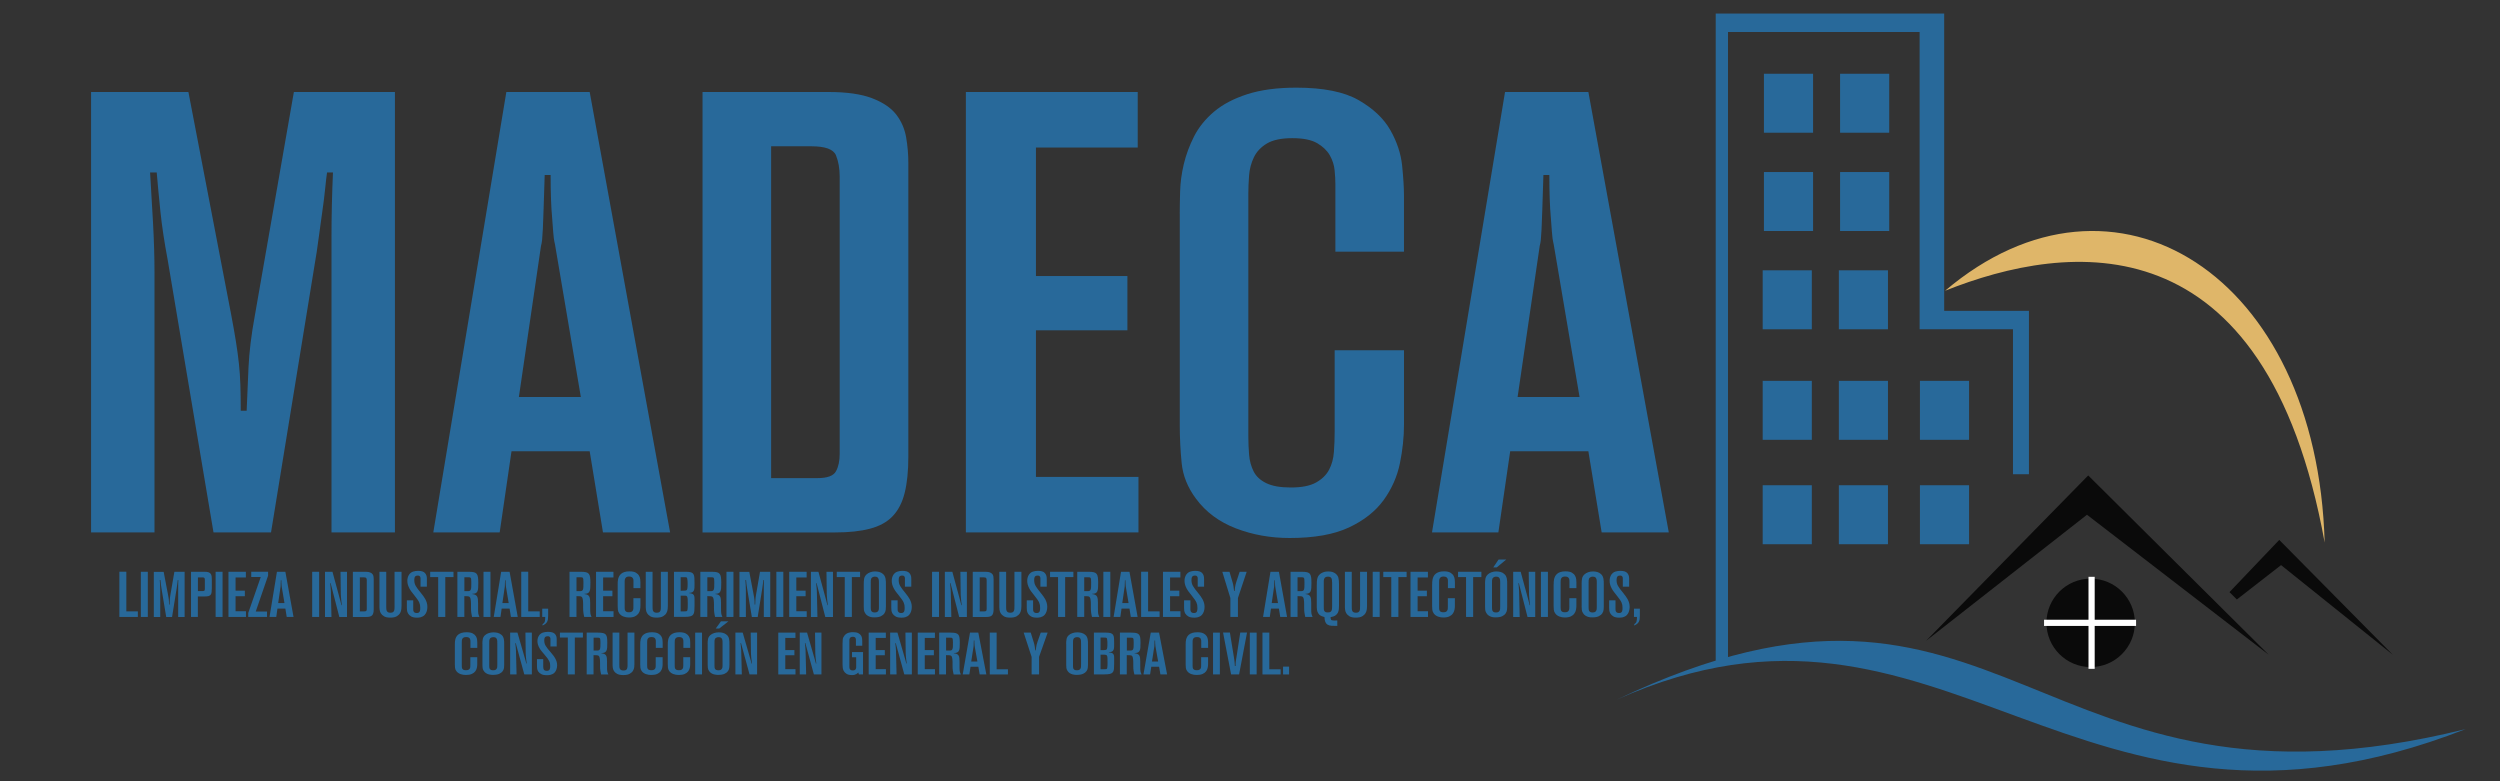 <?xml version="1.0" encoding="utf-8"?>
<!-- Generator: Adobe Illustrator 23.1.0, SVG Export Plug-In . SVG Version: 6.00 Build 0)  -->
<svg version="1.0" xmlns="http://www.w3.org/2000/svg" xmlns:xlink="http://www.w3.org/1999/xlink" x="0px" y="0px"
	 viewBox="0 0 800 250" style="enable-background:new 0 0 800 250;" xml:space="preserve">
<rect x="0" y="0" width="800" height="250" fill="#333333" stroke="none"/>
<style type="text/css">
	.st0{display:none;}
	.st1{display:inline;fill:#0F0F0F;stroke:#000000;stroke-miterlimit:10;}
	.st2{fill:#28699A;}
	.st3{fill:#0A0A0A;}
	.st4{fill:#FFFFFF;stroke:#FFFFFF;stroke-miterlimit:10;}
	.st5{fill:#DFB669;}
</style>
<g id="Layer_1" class="st0">
	<rect x="-0.5" y="0.5" class="st1" width="800" height="250"/>
</g>
<g id="Layer_2">
	<g>
		<path class="st2" d="M60.29,29.44l13.69,71.26c0.63,3.33,1.14,6.22,1.53,8.68c0.39,2.46,0.71,4.79,0.94,6.99
			c0.24,2.2,0.39,4.46,0.47,6.79c0.08,2.33,0.12,5.09,0.12,8.28h1.89c0.15-4.26,0.35-8.88,0.59-13.87s0.9-10.48,2.01-16.47
			l12.51-71.66h32.34v140.92h-20.3V75.55c0-3.32,0.04-6.69,0.12-10.08c0.08-3.39,0.2-6.82,0.35-10.28h-1.89
			c-0.16,0.93-0.35,2.6-0.59,4.99c-0.24,2.4-0.55,4.92-0.94,7.58c-0.39,2.66-0.75,5.22-1.06,7.69c-0.32,2.46-0.55,4.16-0.71,5.09
			l-14.63,89.82H68.32L53.69,83.34c-1.1-5.85-1.89-11.08-2.36-15.67s-0.87-8.75-1.18-12.48h-2.12c0.31,5.06,0.63,10.45,0.94,16.17
			c0.31,5.72,0.47,11.05,0.47,15.97v83.04h-20.3V29.44H60.29z"/>
		<path class="st2" d="M188.7,29.44l25.73,140.92h-21.48l-4.25-25.95h-25.02l-3.78,25.95h-21.24l23.37-140.92H188.7z M174.3,55.99
			c-0.16,4.65-0.28,8.3-0.35,10.95c-0.08,2.65-0.16,4.78-0.24,6.37c-0.08,1.59-0.16,2.75-0.24,3.48c-0.08,0.73-0.2,1.36-0.35,1.89
			l-7.08,48.37h19.83l-8.26-48.77c-0.32-1.33-0.51-2.69-0.59-4.08c-0.08-1.39-0.2-2.95-0.35-4.68c-0.16-1.72-0.28-3.68-0.35-5.87
			c-0.08-2.19-0.12-4.74-0.12-7.66H174.3z"/>
		<path class="st2" d="M224.81,29.44h40.36c5.82,0,10.46,0.67,13.93,2c3.46,1.33,6.02,3.06,7.67,5.19c1.65,2.13,2.71,4.56,3.19,7.29
			c0.47,2.73,0.71,5.49,0.71,8.28v93.82c0,4.66-0.39,8.55-1.17,11.68c-0.78,3.13-2.07,5.62-3.86,7.49c-1.79,1.87-4.2,3.19-7.24,3.99
			c-3.04,0.8-6.74,1.2-11.1,1.2h-42.49V29.44z M246.76,46.81V153h14.79c3.18,0,5.17-0.73,5.96-2.19c0.8-1.46,1.19-3.32,1.19-5.58
			V56.57c0-2.65-0.4-4.94-1.19-6.87c-0.8-1.93-3.42-2.89-7.87-2.89H246.76z"/>
		<path class="st2" d="M309.07,29.44h55v17.77H331.5v41.12h29.27v17.37H331.5v46.91h32.81v17.76h-55.23V29.44z"/>
		<path class="st2" d="M377.52,68.37c0-2,0.04-4.39,0.12-7.19c0.08-2.79,0.47-5.69,1.18-8.68c0.71-2.99,1.81-5.95,3.3-8.88
			c1.49-2.93,3.62-5.55,6.37-7.88c2.75-2.33,6.29-4.19,10.62-5.59c4.33-1.4,9.56-2.1,15.7-2.1c8.65,0,15.3,1.33,19.94,3.99
			c4.64,2.66,8.03,5.86,10.15,9.58c2.12,3.73,3.38,7.52,3.78,11.38c0.39,3.86,0.59,7.05,0.59,9.58v17.96h-21.95V58.78
			c0-1.2-0.08-2.63-0.24-4.29c-0.16-1.66-0.68-3.26-1.54-4.79c-0.88-1.53-2.22-2.83-4.05-3.89c-1.82-1.06-4.48-1.6-7.97-1.6
			c-3.49,0-6.19,0.57-8.1,1.7c-1.9,1.13-3.29,2.6-4.16,4.39c-0.87,1.8-1.39,3.73-1.55,5.79c-0.16,2.06-0.24,3.96-0.24,5.69v77.85
			c0,2,0.08,3.96,0.24,5.89c0.16,1.93,0.63,3.69,1.43,5.29c0.79,1.6,2.14,2.86,4.04,3.79c1.9,0.93,4.52,1.4,7.86,1.4
			c3.49,0,6.19-0.53,8.1-1.6c1.9-1.06,3.29-2.43,4.17-4.09c0.87-1.66,1.39-3.56,1.54-5.69c0.16-2.13,0.24-4.26,0.24-6.39v-26.15
			h22.19v23.75c0,3.99-0.44,8.12-1.3,12.38c-0.87,4.26-2.6,8.18-5.19,11.78c-2.6,3.59-6.29,6.52-11.09,8.78
			c-4.8,2.26-11.13,3.39-19,3.39c-6.14,0-11.88-1.03-17.23-3.09c-5.35-2.06-9.6-5.22-12.75-9.48c-2.68-3.59-4.21-7.42-4.6-11.48
			c-0.39-4.06-0.59-7.95-0.59-11.68V68.37z"/>
		<path class="st2" d="M508.28,29.44l25.73,140.92h-21.48l-4.25-25.95h-25.02l-3.78,25.95h-21.24l23.37-140.92H508.28z
			 M493.89,55.99c-0.16,4.65-0.28,8.3-0.35,10.95c-0.08,2.65-0.16,4.78-0.24,6.37c-0.08,1.59-0.16,2.75-0.24,3.48
			c-0.08,0.73-0.2,1.36-0.35,1.89l-7.08,48.37h19.83l-8.26-48.77c-0.32-1.33-0.51-2.69-0.59-4.08c-0.08-1.39-0.2-2.95-0.35-4.68
			c-0.16-1.72-0.28-3.68-0.35-5.87c-0.08-2.19-0.12-4.74-0.12-7.66H493.89z"/>
	</g>
	<g>
		<path class="st2" d="M40.43,182.95v12.69h3.68v1.78h-5.91v-14.47H40.43z"/>
		<path class="st2" d="M47.3,182.97v14.45h-2.23v-14.45H47.3z"/>
		<path class="st2" d="M52.37,182.97l1.39,7.31c0.06,0.34,0.12,0.64,0.16,0.89c0.04,0.25,0.07,0.49,0.1,0.72
			c0.02,0.23,0.04,0.46,0.05,0.7c0.01,0.24,0.01,0.52,0.01,0.85h0.19c0.02-0.44,0.04-0.91,0.06-1.42s0.09-1.07,0.2-1.69l1.27-7.35
			h3.28v14.45h-2.06v-9.72c0-0.34,0-0.69,0.01-1.03c0.01-0.35,0.02-0.7,0.04-1.05h-0.19c-0.02,0.1-0.04,0.27-0.06,0.51
			c-0.02,0.25-0.06,0.5-0.1,0.78c-0.04,0.27-0.08,0.54-0.11,0.79c-0.03,0.25-0.06,0.43-0.07,0.52l-1.48,9.21h-1.87l-1.48-8.92
			c-0.11-0.6-0.19-1.14-0.24-1.61s-0.09-0.9-0.12-1.28h-0.22c0.03,0.52,0.06,1.07,0.1,1.66c0.03,0.59,0.05,1.13,0.05,1.64v8.51
			h-2.06v-14.45H52.37z"/>
		<path class="st2" d="M61.13,182.97h4.35c0.54,0,0.96,0.05,1.25,0.16s0.53,0.27,0.69,0.49c0.16,0.22,0.26,0.48,0.3,0.79
			s0.06,0.65,0.06,1.03v2.74c0,0.5-0.02,0.93-0.06,1.27c-0.04,0.34-0.13,0.62-0.28,0.83c-0.15,0.21-0.37,0.36-0.67,0.45
			s-0.7,0.13-1.21,0.13h-2.25v6.55h-2.18V182.97z M63.33,184.75v4.4h1.43c0.27,0,0.48-0.04,0.6-0.12c0.13-0.08,0.19-0.26,0.19-0.53
			v-3.01c0-0.26-0.05-0.44-0.15-0.56c-0.1-0.12-0.33-0.17-0.7-0.17H63.33z"/>
		<path class="st2" d="M71.22,182.97v14.45H69v-14.45H71.22z"/>
		<path class="st2" d="M73.11,182.97h5.57v1.82h-3.3v4.22h2.97v1.78h-2.97v4.81h3.33v1.82h-5.6V182.97z"/>
		<path class="st2" d="M85.79,182.95v1.25l-3.95,11.48h3.61v1.74h-6.01v-1.27l4-11.5h-3.04v-1.7H85.79z"/>
		<path class="st2" d="M91.32,182.97l2.61,14.45h-2.18l-0.43-2.66h-2.54l-0.38,2.66h-2.15l2.37-14.45H91.32z M89.86,185.7
			c-0.02,0.48-0.03,0.85-0.04,1.12c-0.01,0.27-0.02,0.49-0.02,0.65c-0.01,0.16-0.02,0.28-0.02,0.36c-0.01,0.08-0.02,0.14-0.04,0.19
			l-0.72,4.96h2.01l-0.84-5c-0.03-0.14-0.05-0.28-0.06-0.42c-0.01-0.14-0.02-0.3-0.04-0.48c-0.02-0.18-0.03-0.38-0.04-0.6
			c-0.01-0.22-0.01-0.49-0.01-0.79H89.86z"/>
		<path class="st2" d="M102.13,182.97v14.45h-2.23v-14.45H102.13z"/>
		<path class="st2" d="M106.39,182.97l2.51,9.25c0.08,0.27,0.14,0.52,0.19,0.75c0.05,0.23,0.1,0.45,0.17,0.69h0.14
			c-0.05-0.34-0.09-0.68-0.13-1.01c-0.04-0.33-0.08-0.68-0.11-1.03l-0.1-1.35l-0.1-7.29h2.08v14.45h-2.46l-2.78-10.83h-0.14
			l0.12,1.25l0.1,1.25l0.19,8.33H104v-14.45H106.39z"/>
		<path class="st2" d="M112.92,182.97h4.09c0.59,0,1.06,0.07,1.41,0.21c0.35,0.14,0.61,0.31,0.78,0.53s0.28,0.47,0.32,0.75
			s0.07,0.56,0.07,0.85v9.62c0,0.48-0.04,0.88-0.12,1.2c-0.08,0.32-0.21,0.58-0.39,0.77c-0.18,0.19-0.43,0.33-0.73,0.41
			c-0.31,0.08-0.68,0.12-1.12,0.12h-4.31V182.97z M115.15,184.75v10.89h1.5c0.32,0,0.52-0.07,0.6-0.22
			c0.08-0.15,0.12-0.34,0.12-0.57v-9.09c0-0.27-0.04-0.51-0.12-0.71c-0.08-0.2-0.35-0.3-0.8-0.3H115.15z"/>
		<path class="st2" d="M121.42,182.97h2.18v11.18c0,0.25,0.01,0.48,0.02,0.71c0.02,0.22,0.06,0.43,0.14,0.61
			c0.08,0.18,0.21,0.33,0.4,0.44s0.45,0.16,0.78,0.16s0.59-0.05,0.77-0.16s0.31-0.26,0.39-0.45c0.08-0.19,0.13-0.41,0.14-0.66
			c0.02-0.25,0.02-0.5,0.02-0.78v-11.05h2.23v10.95c0,0.25-0.02,0.58-0.06,1c-0.04,0.42-0.17,0.84-0.39,1.24
			c-0.22,0.4-0.58,0.75-1.06,1.04c-0.49,0.29-1.18,0.44-2.09,0.44c-0.86,0-1.53-0.14-2-0.42c-0.47-0.28-0.81-0.61-1.03-0.98
			s-0.34-0.75-0.38-1.13c-0.04-0.38-0.06-0.66-0.06-0.85V182.97z"/>
		<path class="st2" d="M132.23,194.78c0,0.12,0,0.27,0.01,0.43c0.01,0.16,0.05,0.32,0.12,0.46c0.07,0.14,0.19,0.26,0.35,0.36
			c0.16,0.1,0.39,0.14,0.68,0.14c0.26,0,0.46-0.05,0.62-0.15c0.15-0.1,0.26-0.24,0.33-0.4c0.06-0.16,0.1-0.34,0.12-0.54
			c0.02-0.2,0.02-0.39,0.02-0.58c0-0.34-0.02-0.65-0.07-0.91s-0.14-0.54-0.26-0.82c-0.13-0.28-0.31-0.59-0.55-0.93
			s-0.55-0.75-0.93-1.23c-0.33-0.41-0.65-0.8-0.93-1.18c-0.29-0.38-0.53-0.75-0.73-1.13c-0.2-0.38-0.36-0.76-0.48-1.16
			c-0.12-0.4-0.18-0.83-0.18-1.29c0-0.76,0.19-1.43,0.57-1.99c0.33-0.46,0.75-0.78,1.24-0.94c0.49-0.16,1.03-0.25,1.6-0.25
			c1.05,0,1.79,0.22,2.21,0.68c0.42,0.45,0.63,1.05,0.63,1.8v2.58h-2.03v-2.56c0-0.11-0.01-0.22-0.02-0.34
			c-0.02-0.12-0.06-0.22-0.12-0.32c-0.06-0.09-0.15-0.17-0.26-0.24c-0.11-0.06-0.27-0.09-0.48-0.09c-0.26,0-0.46,0.04-0.61,0.12
			c-0.15,0.08-0.26,0.19-0.33,0.33s-0.12,0.29-0.14,0.47c-0.02,0.18-0.04,0.36-0.04,0.53c0,0.37,0.04,0.7,0.11,0.99
			c0.07,0.29,0.19,0.59,0.36,0.89c0.17,0.3,0.39,0.63,0.67,1c0.28,0.37,0.63,0.81,1.04,1.31c0.27,0.34,0.53,0.67,0.77,1
			c0.24,0.33,0.45,0.67,0.63,1.01c0.18,0.35,0.33,0.72,0.44,1.11c0.11,0.39,0.17,0.82,0.17,1.28c0,0.48-0.07,0.93-0.2,1.37
			c-0.14,0.44-0.33,0.8-0.59,1.1c-0.19,0.23-0.4,0.41-0.63,0.53c-0.23,0.12-0.46,0.22-0.69,0.29c-0.23,0.07-0.45,0.11-0.66,0.12
			c-0.21,0.01-0.39,0.02-0.55,0.02c-0.81,0-1.44-0.13-1.87-0.39c-0.43-0.26-0.75-0.56-0.96-0.9c-0.21-0.34-0.33-0.69-0.36-1.03
			c-0.03-0.35-0.05-0.62-0.05-0.81v-2.42h2.03V194.78z"/>
		<path class="st2" d="M137.66,182.97h7.46v1.7h-2.63v12.75h-2.27v-12.75h-2.56V182.97z"/>
		<path class="st2" d="M146.35,182.97H150c0.69,0,1.23,0.05,1.63,0.14s0.7,0.27,0.91,0.53c0.21,0.26,0.34,0.62,0.41,1.07
			c0.06,0.46,0.1,1.04,0.1,1.75c0,0.64-0.01,1.19-0.04,1.64c-0.02,0.45-0.1,0.82-0.23,1.11c-0.13,0.29-0.32,0.5-0.58,0.62
			c-0.26,0.13-0.61,0.19-1.06,0.19v0.08c0.4,0.04,0.73,0.12,0.97,0.25c0.24,0.12,0.43,0.3,0.56,0.52c0.13,0.23,0.21,0.51,0.25,0.86
			c0.04,0.35,0.06,0.76,0.06,1.24v1.58c0,0.44,0,0.79,0.01,1.06c0.01,0.27,0.03,0.5,0.06,0.7c0.03,0.19,0.08,0.37,0.13,0.53
			c0.06,0.16,0.13,0.36,0.23,0.57h-2.34c-0.05-0.21-0.09-0.41-0.13-0.61c-0.04-0.2-0.08-0.43-0.12-0.67
			c-0.04-0.24-0.07-0.5-0.08-0.78c-0.02-0.28-0.02-0.6-0.02-0.97v-1.02c0-0.14,0-0.3-0.01-0.5c-0.01-0.2-0.02-0.4-0.04-0.61
			c-0.02-0.21-0.04-0.41-0.08-0.59c-0.04-0.18-0.09-0.34-0.16-0.46c-0.06-0.11-0.14-0.19-0.22-0.25c-0.08-0.05-0.18-0.1-0.31-0.12
			c-0.13-0.03-0.3-0.04-0.5-0.05c-0.21-0.01-0.48-0.01-0.81-0.01v6.65h-2.23V182.97z M148.6,184.71v4.46h1.05
			c0.29,0,0.51-0.03,0.66-0.1c0.15-0.07,0.27-0.2,0.35-0.41c0.08-0.2,0.13-0.49,0.14-0.86c0.02-0.37,0.02-0.85,0.02-1.45
			c0-0.4-0.01-0.71-0.04-0.93s-0.07-0.39-0.14-0.49s-0.18-0.16-0.32-0.18s-0.33-0.03-0.57-0.03H148.6z"/>
		<path class="st2" d="M156.95,182.97v14.45h-2.23v-14.45H156.95z"/>
		<path class="st2" d="M163.07,182.97l2.61,14.45h-2.18l-0.43-2.66h-2.54l-0.38,2.66H158l2.37-14.45H163.07z M161.61,185.7
			c-0.02,0.48-0.03,0.85-0.04,1.12c-0.01,0.27-0.02,0.49-0.02,0.65c-0.01,0.16-0.02,0.28-0.02,0.36c-0.01,0.08-0.02,0.14-0.04,0.19
			l-0.72,4.96h2.01l-0.84-5c-0.03-0.14-0.05-0.28-0.06-0.42c-0.01-0.14-0.02-0.3-0.04-0.48c-0.02-0.18-0.03-0.38-0.04-0.6
			c-0.01-0.22-0.01-0.49-0.01-0.79H161.61z"/>
		<path class="st2" d="M169.03,182.95v12.69h3.68v1.78h-5.91v-14.47H169.03z"/>
		<path class="st2" d="M173.52,194.78h1.89v2.19c0,0.48-0.03,0.88-0.08,1.21c-0.06,0.33-0.15,0.61-0.28,0.84
			c-0.13,0.23-0.31,0.44-0.54,0.61c-0.23,0.18-0.52,0.36-0.89,0.55v-0.45c0.18-0.11,0.32-0.22,0.43-0.34
			c0.11-0.12,0.2-0.26,0.26-0.43c0.06-0.17,0.11-0.38,0.13-0.62c0.02-0.25,0.04-0.55,0.04-0.92h-0.96V194.78z"/>
		<path class="st2" d="M182.23,182.97h3.65c0.69,0,1.23,0.05,1.63,0.14s0.7,0.27,0.91,0.53c0.21,0.26,0.34,0.62,0.41,1.07
			c0.06,0.46,0.1,1.04,0.1,1.75c0,0.64-0.01,1.19-0.04,1.64c-0.02,0.45-0.1,0.82-0.23,1.11c-0.13,0.29-0.32,0.5-0.58,0.62
			c-0.26,0.13-0.61,0.19-1.06,0.19v0.08c0.4,0.04,0.73,0.12,0.97,0.25c0.24,0.12,0.43,0.3,0.56,0.52c0.13,0.23,0.21,0.51,0.25,0.86
			c0.04,0.35,0.06,0.76,0.06,1.24v1.58c0,0.44,0,0.79,0.01,1.06c0.01,0.27,0.03,0.5,0.06,0.7c0.03,0.19,0.08,0.37,0.13,0.53
			c0.06,0.16,0.13,0.36,0.23,0.57h-2.34c-0.05-0.21-0.09-0.41-0.13-0.61c-0.04-0.2-0.08-0.43-0.12-0.67
			c-0.04-0.24-0.07-0.5-0.08-0.78c-0.02-0.28-0.02-0.6-0.02-0.97v-1.02c0-0.14,0-0.3-0.01-0.5c-0.01-0.2-0.02-0.4-0.04-0.61
			c-0.02-0.21-0.04-0.41-0.08-0.59c-0.04-0.18-0.09-0.34-0.16-0.46c-0.06-0.11-0.14-0.19-0.22-0.25c-0.08-0.05-0.18-0.1-0.31-0.12
			c-0.13-0.03-0.3-0.04-0.5-0.05c-0.21-0.01-0.48-0.01-0.81-0.01v6.65h-2.23V182.97z M184.48,184.71v4.46h1.05
			c0.29,0,0.51-0.03,0.66-0.1c0.15-0.07,0.27-0.2,0.35-0.41c0.08-0.2,0.13-0.49,0.14-0.86c0.02-0.37,0.02-0.85,0.02-1.45
			c0-0.4-0.01-0.71-0.04-0.93s-0.07-0.39-0.14-0.49s-0.18-0.16-0.32-0.18s-0.33-0.03-0.57-0.03H184.48z"/>
		<path class="st2" d="M190.73,182.97h5.57v1.82H193v4.22h2.97v1.78H193v4.81h3.33v1.82h-5.6V182.97z"/>
		<path class="st2" d="M197.66,186.96c0-0.2,0-0.45,0.01-0.74c0.01-0.29,0.05-0.58,0.12-0.89c0.07-0.31,0.18-0.61,0.33-0.91
			c0.15-0.3,0.37-0.57,0.65-0.81c0.28-0.24,0.64-0.43,1.08-0.57c0.44-0.14,0.97-0.21,1.59-0.21c0.88,0,1.55,0.14,2.02,0.41
			c0.47,0.27,0.81,0.6,1.03,0.98s0.34,0.77,0.38,1.17c0.04,0.4,0.06,0.72,0.06,0.98v1.84h-2.22v-2.23c0-0.12-0.01-0.27-0.02-0.44
			s-0.07-0.33-0.16-0.49s-0.23-0.29-0.41-0.4s-0.45-0.16-0.81-0.16c-0.35,0-0.63,0.06-0.82,0.17c-0.19,0.12-0.33,0.27-0.42,0.45
			c-0.09,0.18-0.14,0.38-0.16,0.59c-0.02,0.21-0.02,0.41-0.02,0.58v7.98c0,0.21,0.01,0.41,0.02,0.6c0.02,0.2,0.06,0.38,0.15,0.54
			c0.08,0.16,0.22,0.29,0.41,0.39c0.19,0.1,0.46,0.14,0.8,0.14c0.35,0,0.63-0.05,0.82-0.16c0.19-0.11,0.33-0.25,0.42-0.42
			c0.09-0.17,0.14-0.37,0.16-0.58c0.02-0.22,0.02-0.44,0.02-0.66v-2.68h2.25v2.44c0,0.41-0.04,0.83-0.13,1.27
			c-0.09,0.44-0.26,0.84-0.53,1.21s-0.64,0.67-1.12,0.9c-0.49,0.23-1.13,0.35-1.93,0.35c-0.62,0-1.2-0.11-1.75-0.32
			c-0.54-0.21-0.97-0.54-1.29-0.97c-0.27-0.37-0.43-0.76-0.47-1.18c-0.04-0.42-0.06-0.82-0.06-1.2V186.96z"/>
		<path class="st2" d="M206.64,182.97h2.18v11.18c0,0.25,0.01,0.48,0.02,0.71c0.02,0.22,0.06,0.43,0.14,0.61
			c0.08,0.18,0.21,0.33,0.4,0.44s0.45,0.16,0.78,0.16s0.59-0.05,0.77-0.16s0.31-0.26,0.39-0.45c0.08-0.19,0.13-0.41,0.14-0.66
			c0.02-0.25,0.02-0.5,0.02-0.78v-11.05h2.23v10.95c0,0.25-0.02,0.58-0.06,1c-0.04,0.42-0.17,0.84-0.39,1.24
			c-0.22,0.4-0.58,0.75-1.06,1.04c-0.49,0.29-1.18,0.44-2.09,0.44c-0.86,0-1.53-0.14-2-0.42c-0.47-0.28-0.81-0.61-1.03-0.98
			s-0.34-0.75-0.38-1.13c-0.04-0.38-0.06-0.66-0.06-0.85V182.97z"/>
		<path class="st2" d="M215.66,182.97h3.95c0.64,0,1.14,0.06,1.5,0.17c0.36,0.12,0.62,0.31,0.79,0.59c0.17,0.28,0.27,0.65,0.3,1.11
			c0.03,0.46,0.05,1.03,0.05,1.73c0,0.56-0.01,1.03-0.02,1.42c-0.02,0.39-0.08,0.71-0.19,0.96c-0.11,0.25-0.28,0.44-0.5,0.56
			c-0.22,0.12-0.55,0.19-0.98,0.21v0.1c0.14,0.01,0.29,0.03,0.45,0.05c0.16,0.02,0.32,0.07,0.48,0.13c0.16,0.07,0.3,0.17,0.43,0.31
			c0.13,0.14,0.22,0.33,0.26,0.57c0.02,0.07,0.03,0.14,0.04,0.2c0.01,0.07,0.02,0.2,0.02,0.39c0.01,0.19,0.01,0.47,0.01,0.83
			c0,0.36,0,0.86,0,1.5c0,0.72-0.02,1.32-0.07,1.79s-0.18,0.84-0.4,1.11c-0.22,0.27-0.53,0.45-0.96,0.55c-0.42,0.1-1,0.15-1.73,0.15
			h-3.42V182.97z M217.81,189.03c0.4,0,0.72,0,0.97-0.01c0.25-0.01,0.44-0.02,0.59-0.04s0.25-0.06,0.32-0.11s0.13-0.13,0.18-0.23
			c0.05-0.08,0.08-0.21,0.1-0.38c0.02-0.17,0.03-0.35,0.05-0.54c0.02-0.19,0.02-0.38,0.02-0.57c0-0.19,0-0.35,0-0.47
			c0-0.14,0-0.29-0.01-0.47c-0.01-0.18-0.02-0.36-0.04-0.55c-0.03-0.3-0.06-0.51-0.1-0.62c-0.03-0.12-0.1-0.2-0.19-0.26
			c-0.05-0.01-0.1-0.03-0.14-0.04s-0.13-0.02-0.25-0.03c-0.12-0.01-0.3-0.01-0.53-0.01c-0.23,0-0.55,0-0.97,0V189.03z
			 M217.81,190.61v5.04h1.15c0.32,0,0.55-0.02,0.68-0.05c0.14-0.03,0.24-0.11,0.3-0.24c0.03-0.05,0.06-0.19,0.08-0.4
			c0.02-0.21,0.04-0.44,0.05-0.67c0.01-0.24,0.01-0.47,0.01-0.7s0-0.39,0-0.48c0-0.56-0.01-1-0.02-1.33
			c-0.02-0.33-0.06-0.58-0.13-0.76c-0.07-0.18-0.18-0.29-0.31-0.34c-0.14-0.05-0.32-0.07-0.56-0.07H217.81z"/>
		<path class="st2" d="M224.1,182.97h3.65c0.69,0,1.23,0.05,1.63,0.14s0.7,0.27,0.91,0.53c0.21,0.26,0.34,0.62,0.41,1.07
			c0.06,0.46,0.1,1.04,0.1,1.75c0,0.64-0.01,1.19-0.04,1.64c-0.02,0.45-0.1,0.82-0.23,1.11c-0.13,0.29-0.32,0.5-0.58,0.62
			c-0.26,0.13-0.61,0.19-1.06,0.19v0.08c0.4,0.04,0.73,0.12,0.97,0.25c0.24,0.12,0.43,0.3,0.56,0.52c0.13,0.23,0.21,0.51,0.25,0.86
			c0.04,0.35,0.06,0.76,0.06,1.24v1.58c0,0.44,0,0.79,0.01,1.06c0.01,0.27,0.03,0.5,0.06,0.7c0.03,0.19,0.08,0.37,0.13,0.53
			c0.06,0.16,0.13,0.36,0.23,0.57h-2.34c-0.05-0.21-0.09-0.41-0.13-0.61c-0.04-0.2-0.08-0.43-0.12-0.67
			c-0.04-0.24-0.07-0.5-0.08-0.78c-0.02-0.28-0.02-0.6-0.02-0.97v-1.02c0-0.14,0-0.3-0.01-0.5c-0.01-0.2-0.02-0.4-0.04-0.61
			c-0.02-0.21-0.04-0.41-0.08-0.59c-0.04-0.18-0.09-0.34-0.16-0.46c-0.06-0.11-0.14-0.19-0.22-0.25c-0.08-0.05-0.18-0.1-0.31-0.12
			c-0.13-0.03-0.3-0.04-0.5-0.05c-0.21-0.01-0.48-0.01-0.81-0.01v6.65h-2.23V182.97z M226.35,184.71v4.46h1.05
			c0.29,0,0.51-0.03,0.66-0.1c0.15-0.07,0.27-0.2,0.35-0.41c0.08-0.2,0.13-0.49,0.14-0.86c0.02-0.37,0.02-0.85,0.02-1.45
			c0-0.4-0.01-0.71-0.04-0.93s-0.07-0.39-0.14-0.49s-0.18-0.16-0.32-0.18s-0.33-0.03-0.57-0.03H226.35z"/>
		<path class="st2" d="M234.7,182.97v14.45h-2.23v-14.45H234.7z"/>
		<path class="st2" d="M239.77,182.97l1.39,7.31c0.06,0.34,0.12,0.64,0.16,0.89c0.04,0.25,0.07,0.49,0.1,0.72
			c0.02,0.23,0.04,0.46,0.05,0.7c0.01,0.24,0.01,0.52,0.01,0.85h0.19c0.02-0.44,0.04-0.91,0.06-1.42s0.09-1.07,0.2-1.69l1.27-7.35
			h3.28v14.45h-2.06v-9.72c0-0.34,0-0.69,0.01-1.03c0.01-0.35,0.02-0.7,0.04-1.05h-0.19c-0.02,0.1-0.04,0.27-0.06,0.51
			c-0.02,0.25-0.06,0.5-0.1,0.78c-0.04,0.27-0.08,0.54-0.11,0.79c-0.03,0.25-0.06,0.43-0.07,0.52l-1.48,9.21h-1.87l-1.48-8.92
			c-0.11-0.6-0.19-1.14-0.24-1.61s-0.09-0.9-0.12-1.28h-0.22c0.03,0.52,0.06,1.07,0.1,1.66c0.03,0.59,0.05,1.13,0.05,1.64v8.51
			h-2.06v-14.45H239.77z"/>
		<path class="st2" d="M250.66,182.97v14.45h-2.23v-14.45H250.66z"/>
		<path class="st2" d="M252.55,182.97h5.57v1.82h-3.3v4.22h2.97v1.78h-2.97v4.81h3.33v1.82h-5.6V182.97z"/>
		<path class="st2" d="M261.9,182.97l2.51,9.25c0.08,0.27,0.14,0.52,0.19,0.75c0.05,0.23,0.1,0.45,0.17,0.69h0.14
			c-0.05-0.34-0.09-0.68-0.13-1.01c-0.04-0.33-0.08-0.68-0.11-1.03l-0.1-1.35l-0.1-7.29h2.08v14.45h-2.46l-2.78-10.83h-0.14
			l0.12,1.25l0.1,1.25l0.19,8.33h-2.08v-14.45H261.9z"/>
		<path class="st2" d="M267.76,182.97h7.46v1.7h-2.63v12.75h-2.27v-12.75h-2.56V182.97z"/>
		<path class="st2" d="M276.4,186.88c0-0.66,0.04-1.22,0.13-1.71c0.09-0.48,0.32-0.92,0.71-1.3c0.35-0.34,0.77-0.59,1.26-0.76
			s0.99-0.25,1.52-0.25c0.46,0,0.91,0.06,1.35,0.17c0.44,0.12,0.83,0.33,1.18,0.64c0.24,0.2,0.42,0.43,0.54,0.67
			c0.12,0.24,0.21,0.5,0.28,0.79c0.06,0.29,0.1,0.61,0.11,0.96c0.01,0.36,0.01,0.76,0.01,1.21v6.86c0,0.27-0.02,0.6-0.06,0.98
			c-0.04,0.38-0.18,0.75-0.42,1.12s-0.61,0.67-1.1,0.92c-0.49,0.25-1.2,0.38-2.11,0.38c-0.11,0-0.29-0.01-0.54-0.02
			c-0.25-0.01-0.52-0.07-0.81-0.15c-0.3-0.09-0.59-0.23-0.89-0.42s-0.55-0.46-0.75-0.82c-0.21-0.33-0.33-0.66-0.36-1
			c-0.03-0.34-0.05-0.69-0.05-1.04V186.88z M281.26,186.74c0-0.31-0.01-0.6-0.02-0.87c-0.02-0.27-0.06-0.5-0.14-0.7
			c-0.08-0.2-0.21-0.35-0.38-0.47c-0.17-0.12-0.42-0.17-0.73-0.17c-0.05,0-0.12,0-0.23,0.01s-0.22,0.03-0.34,0.07
			s-0.25,0.11-0.38,0.21c-0.13,0.1-0.22,0.23-0.28,0.41c-0.06,0.15-0.1,0.32-0.11,0.52c-0.01,0.2-0.01,0.52-0.01,0.97v7.76
			c0,0.18,0.01,0.36,0.04,0.54c0.02,0.18,0.07,0.35,0.15,0.49c0.08,0.14,0.21,0.26,0.38,0.35s0.41,0.13,0.71,0.13
			c0.33,0,0.59-0.05,0.77-0.16s0.32-0.26,0.4-0.44c0.09-0.18,0.14-0.39,0.15-0.62c0.02-0.23,0.02-0.48,0.02-0.74V186.74z"/>
		<path class="st2" d="M287.24,194.78c0,0.12,0,0.27,0.01,0.43c0.01,0.16,0.05,0.32,0.12,0.46c0.07,0.14,0.19,0.26,0.35,0.36
			c0.16,0.1,0.39,0.14,0.68,0.14c0.26,0,0.46-0.05,0.62-0.15c0.15-0.1,0.26-0.24,0.33-0.4c0.06-0.16,0.1-0.34,0.12-0.54
			c0.02-0.2,0.02-0.39,0.02-0.58c0-0.34-0.02-0.65-0.07-0.91s-0.14-0.54-0.26-0.82c-0.13-0.28-0.31-0.59-0.55-0.93
			s-0.55-0.75-0.93-1.23c-0.33-0.41-0.65-0.8-0.93-1.18c-0.29-0.38-0.53-0.75-0.73-1.13c-0.2-0.38-0.36-0.76-0.48-1.16
			c-0.12-0.4-0.18-0.83-0.18-1.29c0-0.76,0.19-1.43,0.57-1.99c0.33-0.46,0.75-0.78,1.24-0.94c0.49-0.16,1.03-0.25,1.6-0.25
			c1.05,0,1.79,0.22,2.21,0.68c0.42,0.45,0.63,1.05,0.63,1.8v2.58h-2.03v-2.56c0-0.11-0.01-0.22-0.02-0.34
			c-0.02-0.12-0.06-0.22-0.12-0.32c-0.06-0.09-0.15-0.17-0.26-0.24c-0.11-0.06-0.27-0.09-0.48-0.09c-0.26,0-0.46,0.04-0.61,0.12
			c-0.15,0.08-0.26,0.19-0.33,0.33s-0.12,0.29-0.14,0.47c-0.02,0.18-0.04,0.36-0.04,0.53c0,0.37,0.04,0.7,0.11,0.99
			c0.07,0.29,0.19,0.59,0.36,0.89c0.17,0.3,0.39,0.63,0.67,1c0.28,0.37,0.63,0.81,1.04,1.31c0.27,0.34,0.53,0.67,0.77,1
			c0.24,0.33,0.45,0.67,0.63,1.01c0.18,0.35,0.33,0.72,0.44,1.11c0.11,0.39,0.17,0.82,0.17,1.28c0,0.48-0.07,0.93-0.2,1.37
			c-0.14,0.44-0.33,0.8-0.59,1.1c-0.19,0.23-0.4,0.41-0.63,0.53c-0.23,0.12-0.46,0.22-0.69,0.29c-0.23,0.07-0.45,0.11-0.66,0.12
			c-0.21,0.01-0.39,0.02-0.55,0.02c-0.81,0-1.44-0.13-1.87-0.39c-0.43-0.26-0.75-0.56-0.96-0.9c-0.21-0.34-0.33-0.69-0.36-1.03
			c-0.03-0.35-0.05-0.62-0.05-0.81v-2.42h2.03V194.78z"/>
		<path class="st2" d="M300.49,182.97v14.45h-2.23v-14.45H300.49z"/>
		<path class="st2" d="M304.75,182.97l2.51,9.25c0.08,0.27,0.14,0.52,0.19,0.75c0.05,0.23,0.1,0.45,0.17,0.69h0.14
			c-0.05-0.34-0.09-0.68-0.13-1.01c-0.04-0.33-0.08-0.68-0.11-1.03l-0.1-1.35l-0.1-7.29h2.08v14.45h-2.46l-2.78-10.83h-0.14
			l0.12,1.25l0.1,1.25l0.19,8.33h-2.08v-14.45H304.75z"/>
		<path class="st2" d="M311.28,182.97h4.09c0.59,0,1.06,0.07,1.41,0.21c0.35,0.14,0.61,0.31,0.78,0.53s0.28,0.47,0.32,0.75
			s0.07,0.56,0.07,0.85v9.62c0,0.48-0.04,0.88-0.12,1.2c-0.08,0.32-0.21,0.58-0.39,0.77c-0.18,0.19-0.43,0.33-0.73,0.41
			c-0.31,0.08-0.68,0.12-1.12,0.12h-4.31V182.97z M313.51,184.75v10.89h1.5c0.32,0,0.52-0.07,0.6-0.22
			c0.08-0.15,0.12-0.34,0.12-0.57v-9.09c0-0.27-0.04-0.51-0.12-0.71c-0.08-0.2-0.35-0.3-0.8-0.3H313.51z"/>
		<path class="st2" d="M319.78,182.97h2.18v11.18c0,0.25,0.01,0.48,0.02,0.71c0.02,0.22,0.06,0.43,0.14,0.61
			c0.08,0.18,0.21,0.33,0.4,0.44s0.45,0.16,0.78,0.16s0.59-0.05,0.77-0.16s0.31-0.26,0.39-0.45c0.08-0.19,0.13-0.41,0.14-0.66
			c0.02-0.25,0.02-0.5,0.02-0.78v-11.05h2.23v10.95c0,0.25-0.02,0.58-0.06,1c-0.04,0.42-0.17,0.84-0.39,1.24
			c-0.22,0.4-0.58,0.75-1.06,1.04c-0.49,0.29-1.18,0.44-2.09,0.44c-0.86,0-1.53-0.14-2-0.42c-0.47-0.28-0.81-0.61-1.03-0.98
			s-0.34-0.75-0.38-1.13c-0.04-0.38-0.06-0.66-0.06-0.85V182.97z"/>
		<path class="st2" d="M330.59,194.78c0,0.12,0,0.27,0.01,0.43c0.01,0.16,0.05,0.32,0.12,0.46c0.07,0.14,0.19,0.26,0.35,0.36
			c0.16,0.1,0.39,0.14,0.68,0.14c0.26,0,0.46-0.05,0.62-0.15c0.15-0.1,0.26-0.24,0.33-0.4c0.06-0.16,0.1-0.34,0.12-0.54
			c0.02-0.2,0.02-0.39,0.02-0.58c0-0.34-0.02-0.65-0.07-0.91s-0.14-0.54-0.26-0.82c-0.13-0.28-0.31-0.59-0.55-0.93
			s-0.55-0.75-0.93-1.23c-0.33-0.41-0.65-0.8-0.93-1.18c-0.29-0.38-0.53-0.75-0.73-1.13c-0.2-0.38-0.36-0.76-0.48-1.16
			c-0.12-0.4-0.18-0.83-0.18-1.29c0-0.76,0.19-1.43,0.57-1.99c0.33-0.46,0.75-0.78,1.24-0.94c0.49-0.16,1.03-0.25,1.6-0.25
			c1.05,0,1.79,0.22,2.21,0.68c0.42,0.45,0.63,1.05,0.63,1.8v2.58h-2.03v-2.56c0-0.11-0.01-0.22-0.02-0.34
			c-0.02-0.12-0.06-0.22-0.12-0.32c-0.06-0.09-0.15-0.17-0.26-0.24c-0.11-0.06-0.27-0.09-0.48-0.09c-0.26,0-0.46,0.04-0.61,0.12
			c-0.15,0.08-0.26,0.19-0.33,0.33s-0.12,0.29-0.14,0.47c-0.02,0.18-0.04,0.36-0.04,0.53c0,0.37,0.04,0.7,0.11,0.99
			c0.07,0.29,0.19,0.59,0.36,0.89c0.17,0.3,0.39,0.63,0.67,1c0.28,0.37,0.63,0.81,1.04,1.31c0.27,0.34,0.53,0.67,0.77,1
			c0.24,0.33,0.45,0.67,0.63,1.01c0.18,0.35,0.33,0.72,0.44,1.11c0.11,0.39,0.17,0.82,0.17,1.28c0,0.48-0.07,0.93-0.2,1.37
			c-0.14,0.44-0.33,0.8-0.59,1.1c-0.19,0.23-0.4,0.41-0.63,0.53c-0.23,0.12-0.46,0.22-0.69,0.29c-0.23,0.07-0.45,0.11-0.66,0.12
			c-0.21,0.01-0.39,0.02-0.55,0.02c-0.81,0-1.44-0.13-1.87-0.39c-0.43-0.26-0.75-0.56-0.96-0.9c-0.21-0.34-0.33-0.69-0.36-1.03
			c-0.03-0.35-0.05-0.62-0.05-0.81v-2.42h2.03V194.78z"/>
		<path class="st2" d="M336.02,182.97h7.46v1.7h-2.63v12.75h-2.27v-12.75h-2.56V182.97z"/>
		<path class="st2" d="M344.71,182.97h3.65c0.69,0,1.23,0.05,1.63,0.14s0.7,0.27,0.91,0.53c0.21,0.26,0.34,0.62,0.41,1.07
			c0.06,0.46,0.1,1.04,0.1,1.75c0,0.64-0.01,1.19-0.04,1.64c-0.02,0.45-0.1,0.82-0.23,1.11c-0.13,0.29-0.32,0.5-0.58,0.62
			c-0.26,0.13-0.61,0.19-1.06,0.19v0.08c0.4,0.04,0.73,0.12,0.97,0.25c0.24,0.12,0.43,0.3,0.56,0.52c0.13,0.23,0.21,0.51,0.25,0.86
			c0.04,0.35,0.06,0.76,0.06,1.24v1.58c0,0.44,0,0.79,0.01,1.06c0.01,0.27,0.03,0.5,0.06,0.7c0.03,0.19,0.08,0.37,0.13,0.53
			c0.06,0.16,0.13,0.36,0.23,0.57h-2.34c-0.05-0.21-0.09-0.41-0.13-0.61c-0.04-0.2-0.08-0.43-0.12-0.67
			c-0.04-0.24-0.07-0.5-0.08-0.78c-0.02-0.28-0.02-0.6-0.02-0.97v-1.02c0-0.14,0-0.3-0.01-0.5c-0.01-0.2-0.02-0.4-0.04-0.61
			c-0.02-0.21-0.04-0.41-0.08-0.59c-0.04-0.18-0.09-0.34-0.16-0.46c-0.06-0.11-0.14-0.19-0.22-0.25c-0.08-0.05-0.18-0.1-0.31-0.12
			c-0.13-0.03-0.3-0.04-0.5-0.05c-0.21-0.01-0.48-0.01-0.81-0.01v6.65h-2.23V182.97z M346.95,184.71v4.46h1.05
			c0.29,0,0.51-0.03,0.66-0.1c0.15-0.07,0.27-0.2,0.35-0.41c0.08-0.2,0.13-0.49,0.14-0.86c0.02-0.37,0.02-0.85,0.02-1.45
			c0-0.4-0.01-0.71-0.04-0.93s-0.07-0.39-0.14-0.49s-0.18-0.16-0.32-0.18s-0.33-0.03-0.57-0.03H346.95z"/>
		<path class="st2" d="M355.3,182.97v14.45h-2.23v-14.45H355.3z"/>
		<path class="st2" d="M361.43,182.97l2.61,14.45h-2.18l-0.43-2.66h-2.54l-0.38,2.66h-2.15l2.37-14.45H361.43z M359.97,185.7
			c-0.02,0.48-0.03,0.85-0.04,1.12c-0.01,0.27-0.02,0.49-0.02,0.65c-0.01,0.16-0.02,0.28-0.02,0.36c-0.01,0.08-0.02,0.14-0.04,0.19
			l-0.72,4.96h2.01l-0.84-5c-0.03-0.14-0.05-0.28-0.06-0.42c-0.01-0.14-0.02-0.3-0.04-0.48c-0.02-0.18-0.03-0.38-0.04-0.6
			c-0.01-0.22-0.01-0.49-0.01-0.79H359.97z"/>
		<path class="st2" d="M367.39,182.95v12.69h3.68v1.78h-5.91v-14.47H367.39z"/>
		<path class="st2" d="M372.15,182.97h5.57v1.82h-3.3v4.22h2.97v1.78h-2.97v4.81h3.33v1.82h-5.6V182.97z"/>
		<path class="st2" d="M380.93,194.78c0,0.12,0,0.27,0.01,0.43c0.01,0.16,0.05,0.32,0.12,0.46c0.07,0.14,0.19,0.26,0.35,0.36
			c0.16,0.1,0.39,0.14,0.68,0.14c0.26,0,0.46-0.05,0.62-0.15c0.15-0.1,0.26-0.24,0.33-0.4c0.06-0.16,0.1-0.34,0.12-0.54
			c0.02-0.2,0.02-0.39,0.02-0.58c0-0.34-0.02-0.65-0.07-0.91s-0.14-0.54-0.26-0.82c-0.13-0.28-0.31-0.59-0.55-0.93
			s-0.55-0.75-0.93-1.23c-0.33-0.41-0.65-0.8-0.93-1.18c-0.29-0.38-0.53-0.75-0.73-1.13c-0.2-0.38-0.36-0.76-0.48-1.16
			c-0.12-0.4-0.18-0.83-0.18-1.29c0-0.76,0.19-1.43,0.57-1.99c0.33-0.46,0.75-0.78,1.24-0.94c0.49-0.16,1.03-0.25,1.6-0.25
			c1.05,0,1.79,0.22,2.21,0.68c0.42,0.45,0.63,1.05,0.63,1.8v2.58h-2.03v-2.56c0-0.11-0.01-0.22-0.02-0.34
			c-0.02-0.12-0.06-0.22-0.12-0.32c-0.06-0.09-0.15-0.17-0.26-0.24c-0.11-0.06-0.27-0.09-0.48-0.09c-0.26,0-0.46,0.04-0.61,0.12
			c-0.15,0.08-0.26,0.19-0.33,0.33s-0.12,0.29-0.14,0.47c-0.02,0.18-0.04,0.36-0.04,0.53c0,0.37,0.04,0.7,0.11,0.99
			c0.07,0.29,0.19,0.59,0.36,0.89c0.17,0.3,0.39,0.63,0.67,1c0.28,0.37,0.63,0.81,1.04,1.31c0.27,0.34,0.53,0.67,0.77,1
			c0.24,0.33,0.45,0.67,0.63,1.01c0.18,0.35,0.33,0.72,0.44,1.11c0.11,0.39,0.17,0.82,0.17,1.28c0,0.48-0.07,0.93-0.2,1.37
			c-0.14,0.44-0.33,0.8-0.59,1.1c-0.19,0.23-0.4,0.41-0.63,0.53c-0.23,0.12-0.46,0.22-0.69,0.29c-0.23,0.07-0.45,0.11-0.66,0.12
			c-0.21,0.01-0.39,0.02-0.55,0.02c-0.81,0-1.44-0.13-1.87-0.39c-0.43-0.26-0.75-0.56-0.96-0.9c-0.21-0.34-0.33-0.69-0.36-1.03
			c-0.03-0.35-0.05-0.62-0.05-0.81v-2.42h2.03V194.78z"/>
		<path class="st2" d="M393.44,182.97l0.98,3.36c0.16,0.55,0.27,1.04,0.32,1.47c0.06,0.44,0.11,0.87,0.16,1.31h0.17
			c0.03-0.23,0.08-0.61,0.14-1.14c0.06-0.53,0.21-1.13,0.43-1.81l1.05-3.19h2.25l-2.8,8.39v6.06h-2.42v-6.04l-2.58-8.41H393.44z"/>
		<path class="st2" d="M409.25,182.97l2.61,14.45h-2.18l-0.43-2.66h-2.54l-0.38,2.66h-2.15l2.37-14.45H409.25z M407.79,185.7
			c-0.02,0.48-0.03,0.85-0.04,1.12c-0.01,0.27-0.02,0.49-0.02,0.65c-0.01,0.16-0.02,0.28-0.02,0.36s-0.02,0.14-0.04,0.19l-0.72,4.96
			h2.01l-0.84-5c-0.03-0.14-0.05-0.28-0.06-0.42c-0.01-0.14-0.02-0.3-0.04-0.48c-0.02-0.18-0.03-0.38-0.04-0.6s-0.01-0.49-0.01-0.79
			H407.79z"/>
		<path class="st2" d="M412.96,182.97h3.65c0.69,0,1.23,0.05,1.63,0.14c0.4,0.1,0.71,0.27,0.91,0.53c0.21,0.26,0.34,0.62,0.41,1.07
			c0.06,0.46,0.1,1.04,0.1,1.75c0,0.64-0.01,1.19-0.04,1.64s-0.1,0.82-0.23,1.11s-0.32,0.5-0.58,0.62
			c-0.26,0.13-0.61,0.19-1.06,0.19v0.08c0.4,0.04,0.73,0.12,0.97,0.25s0.43,0.3,0.56,0.52c0.13,0.23,0.21,0.51,0.25,0.86
			c0.04,0.35,0.06,0.76,0.06,1.24v1.58c0,0.44,0,0.79,0.01,1.06c0.01,0.27,0.03,0.5,0.06,0.7c0.03,0.19,0.08,0.37,0.13,0.53
			s0.13,0.36,0.23,0.57h-2.34c-0.05-0.21-0.09-0.41-0.13-0.61c-0.04-0.2-0.08-0.43-0.12-0.67c-0.04-0.24-0.07-0.5-0.08-0.78
			c-0.02-0.28-0.02-0.6-0.02-0.97v-1.02c0-0.14,0-0.3-0.01-0.5c-0.01-0.2-0.02-0.4-0.04-0.61c-0.02-0.21-0.04-0.41-0.08-0.59
			c-0.04-0.18-0.09-0.34-0.16-0.46c-0.06-0.11-0.14-0.19-0.21-0.25c-0.08-0.05-0.18-0.1-0.31-0.12s-0.29-0.04-0.5-0.05
			c-0.21-0.01-0.48-0.01-0.81-0.01v6.65h-2.23V182.97z M415.21,184.71v4.46h1.05c0.29,0,0.51-0.03,0.66-0.1
			c0.15-0.07,0.27-0.2,0.35-0.41c0.08-0.2,0.13-0.49,0.14-0.86s0.02-0.85,0.02-1.45c0-0.4-0.01-0.71-0.04-0.93
			c-0.02-0.23-0.07-0.39-0.14-0.49c-0.07-0.1-0.18-0.16-0.32-0.18s-0.33-0.03-0.57-0.03H415.21z"/>
		<path class="st2" d="M421.38,187.17c0-0.4,0.01-0.74,0.02-1.04c0.02-0.3,0.05-0.57,0.1-0.82c0.05-0.25,0.12-0.47,0.2-0.67
			c0.09-0.2,0.21-0.39,0.37-0.58c0.25-0.3,0.53-0.53,0.83-0.69c0.29-0.16,0.59-0.27,0.87-0.35s0.55-0.12,0.78-0.13
			c0.23-0.01,0.41-0.02,0.54-0.02c0.4,0,0.79,0.04,1.16,0.13s0.75,0.27,1.11,0.54c0.49,0.4,0.81,0.86,0.93,1.38
			c0.13,0.53,0.19,1.18,0.19,1.98v6.77c0,0.41-0.02,0.82-0.05,1.24c-0.03,0.42-0.14,0.8-0.31,1.15s-0.45,0.65-0.81,0.9
			c-0.37,0.25-0.88,0.43-1.53,0.52c0,0.33,0.05,0.59,0.14,0.79c0.1,0.2,0.41,0.3,0.93,0.3c0.27,0,0.47,0,0.61-0.01
			c0.13-0.01,0.29-0.02,0.47-0.03v1.76c-0.72,0.01-1.33,0-1.83-0.04c-0.5-0.04-0.92-0.15-1.24-0.34c-0.33-0.18-0.57-0.47-0.74-0.85
			c-0.17-0.38-0.27-0.92-0.3-1.6c-0.3-0.08-0.6-0.18-0.9-0.3c-0.3-0.12-0.55-0.29-0.78-0.51c-0.22-0.23-0.41-0.52-0.55-0.89
			c-0.14-0.37-0.22-0.85-0.22-1.43V187.17z M426.26,186.29c0-0.23-0.01-0.45-0.04-0.67c-0.02-0.21-0.08-0.4-0.15-0.56
			c-0.08-0.16-0.21-0.29-0.39-0.39s-0.42-0.14-0.72-0.14c-0.47,0-0.82,0.12-1.03,0.36c-0.21,0.24-0.32,0.56-0.32,0.95v8.51
			c0,0.21,0.01,0.41,0.02,0.6c0.02,0.2,0.06,0.38,0.14,0.53c0.08,0.16,0.21,0.28,0.38,0.37s0.42,0.13,0.74,0.13s0.57-0.04,0.75-0.12
			s0.32-0.21,0.42-0.38c0.09-0.17,0.15-0.38,0.18-0.63c0.02-0.25,0.04-0.55,0.04-0.89V186.29z"/>
		<path class="st2" d="M430.38,182.97h2.18v11.18c0,0.25,0.01,0.48,0.02,0.71c0.02,0.22,0.06,0.43,0.14,0.61
			c0.08,0.18,0.21,0.33,0.4,0.44s0.45,0.16,0.78,0.16s0.59-0.05,0.77-0.16s0.31-0.26,0.39-0.45s0.13-0.41,0.14-0.66
			c0.02-0.25,0.02-0.5,0.02-0.78v-11.05h2.23v10.95c0,0.25-0.02,0.58-0.06,1c-0.04,0.42-0.17,0.84-0.4,1.24s-0.58,0.75-1.06,1.04
			s-1.18,0.44-2.09,0.44c-0.86,0-1.53-0.14-2-0.42c-0.47-0.28-0.81-0.61-1.03-0.98c-0.21-0.38-0.34-0.75-0.38-1.13
			s-0.06-0.66-0.06-0.85V182.97z"/>
		<path class="st2" d="M441.5,182.97v14.45h-2.23v-14.45H441.5z"/>
		<path class="st2" d="M442.65,182.97h7.46v1.7h-2.63v12.75h-2.27v-12.75h-2.56V182.97z"/>
		<path class="st2" d="M451.36,182.97h5.57v1.82h-3.3v4.22h2.97v1.78h-2.97v4.81h3.33v1.82h-5.6V182.97z"/>
		<path class="st2" d="M458.3,186.96c0-0.2,0-0.45,0.01-0.74c0.01-0.29,0.05-0.58,0.12-0.89c0.07-0.31,0.18-0.61,0.33-0.91
			c0.15-0.3,0.37-0.57,0.65-0.81c0.28-0.24,0.64-0.43,1.08-0.57c0.44-0.14,0.97-0.21,1.59-0.21c0.88,0,1.55,0.14,2.02,0.41
			c0.47,0.27,0.81,0.6,1.03,0.98c0.21,0.38,0.34,0.77,0.38,1.17c0.04,0.4,0.06,0.72,0.06,0.98v1.84h-2.23v-2.23
			c0-0.12-0.01-0.27-0.02-0.44c-0.02-0.17-0.07-0.33-0.16-0.49c-0.09-0.16-0.23-0.29-0.41-0.4c-0.19-0.11-0.46-0.16-0.81-0.16
			s-0.63,0.06-0.82,0.17c-0.19,0.12-0.33,0.27-0.42,0.45c-0.09,0.18-0.14,0.38-0.16,0.59c-0.02,0.21-0.02,0.41-0.02,0.58v7.98
			c0,0.21,0.01,0.41,0.02,0.6c0.02,0.2,0.06,0.38,0.14,0.54c0.08,0.16,0.22,0.29,0.41,0.39c0.19,0.1,0.46,0.14,0.8,0.14
			c0.35,0,0.63-0.05,0.82-0.16c0.19-0.11,0.33-0.25,0.42-0.42c0.09-0.17,0.14-0.37,0.16-0.58c0.02-0.22,0.02-0.44,0.02-0.66v-2.68
			h2.25v2.44c0,0.41-0.04,0.83-0.13,1.27c-0.09,0.44-0.26,0.84-0.53,1.21c-0.26,0.37-0.64,0.67-1.12,0.9
			c-0.49,0.23-1.13,0.35-1.93,0.35c-0.62,0-1.2-0.11-1.75-0.32c-0.54-0.21-0.97-0.54-1.29-0.97c-0.27-0.37-0.43-0.76-0.47-1.18
			s-0.06-0.82-0.06-1.2V186.96z"/>
		<path class="st2" d="M466.58,182.97h7.46v1.7h-2.63v12.75h-2.27v-12.75h-2.56V182.97z"/>
		<path class="st2" d="M475.21,186.88c0-0.66,0.04-1.22,0.13-1.71c0.09-0.48,0.32-0.92,0.71-1.3c0.35-0.34,0.77-0.59,1.26-0.76
			s0.99-0.25,1.52-0.25c0.46,0,0.91,0.06,1.35,0.17s0.83,0.33,1.18,0.64c0.24,0.2,0.42,0.43,0.54,0.67c0.12,0.24,0.21,0.5,0.28,0.79
			c0.06,0.29,0.1,0.61,0.11,0.96c0.01,0.36,0.01,0.76,0.01,1.21v6.86c0,0.27-0.02,0.6-0.06,0.98c-0.04,0.38-0.18,0.75-0.42,1.12
			s-0.61,0.67-1.1,0.92s-1.2,0.38-2.11,0.38c-0.11,0-0.29-0.01-0.54-0.02s-0.52-0.07-0.81-0.15c-0.29-0.09-0.59-0.23-0.88-0.42
			c-0.3-0.19-0.55-0.46-0.75-0.82c-0.21-0.33-0.33-0.66-0.36-1c-0.03-0.34-0.05-0.69-0.05-1.04V186.88z M480.07,186.74
			c0-0.31-0.01-0.6-0.02-0.87c-0.02-0.27-0.06-0.5-0.14-0.7c-0.08-0.2-0.21-0.35-0.38-0.47c-0.17-0.12-0.42-0.17-0.74-0.17
			c-0.05,0-0.12,0-0.22,0.01c-0.1,0.01-0.22,0.03-0.34,0.07c-0.13,0.04-0.25,0.11-0.38,0.21c-0.13,0.1-0.22,0.23-0.29,0.41
			c-0.06,0.15-0.1,0.32-0.11,0.52c-0.01,0.2-0.01,0.52-0.01,0.97v7.76c0,0.18,0.01,0.36,0.04,0.54c0.02,0.18,0.08,0.35,0.15,0.49
			c0.08,0.14,0.21,0.26,0.38,0.35s0.41,0.13,0.71,0.13c0.33,0,0.59-0.05,0.77-0.16s0.32-0.26,0.4-0.44
			c0.09-0.18,0.14-0.39,0.15-0.62c0.02-0.23,0.02-0.48,0.02-0.74V186.74z M479.54,179.06h2.44l-3.01,2.5h-1.12L479.54,179.06z"/>
		<path class="st2" d="M486.62,182.97l2.51,9.25c0.08,0.27,0.14,0.52,0.19,0.75c0.05,0.23,0.1,0.45,0.17,0.69h0.14
			c-0.05-0.34-0.09-0.68-0.13-1.01c-0.04-0.33-0.08-0.68-0.11-1.03l-0.1-1.35l-0.1-7.29h2.08v14.45h-2.46l-2.78-10.83h-0.14
			l0.12,1.25l0.1,1.25l0.19,8.33h-2.08v-14.45H486.62z"/>
		<path class="st2" d="M495.33,182.97v14.45h-2.23v-14.45H495.33z"/>
		<path class="st2" d="M497.18,186.96c0-0.2,0-0.45,0.01-0.74c0.01-0.29,0.05-0.58,0.12-0.89c0.07-0.31,0.18-0.61,0.33-0.91
			c0.15-0.3,0.37-0.57,0.65-0.81c0.28-0.24,0.64-0.43,1.08-0.57c0.44-0.14,0.97-0.21,1.59-0.21c0.88,0,1.55,0.14,2.02,0.41
			c0.47,0.27,0.81,0.6,1.03,0.98c0.21,0.38,0.34,0.77,0.38,1.17c0.04,0.4,0.06,0.72,0.06,0.98v1.84h-2.23v-2.23
			c0-0.12-0.01-0.27-0.02-0.44c-0.02-0.17-0.07-0.33-0.16-0.49c-0.09-0.16-0.23-0.29-0.41-0.4c-0.19-0.11-0.46-0.16-0.81-0.16
			s-0.63,0.06-0.82,0.17c-0.19,0.12-0.33,0.27-0.42,0.45c-0.09,0.18-0.14,0.38-0.16,0.59c-0.02,0.21-0.02,0.41-0.02,0.58v7.98
			c0,0.21,0.01,0.41,0.02,0.6c0.02,0.2,0.06,0.38,0.14,0.54c0.08,0.16,0.22,0.29,0.41,0.39c0.19,0.1,0.46,0.14,0.8,0.14
			c0.35,0,0.63-0.05,0.82-0.16c0.19-0.11,0.33-0.25,0.42-0.42c0.09-0.17,0.14-0.37,0.16-0.58c0.02-0.22,0.02-0.44,0.02-0.66v-2.68
			h2.25v2.44c0,0.41-0.04,0.83-0.13,1.27c-0.09,0.44-0.26,0.84-0.53,1.21c-0.26,0.37-0.64,0.67-1.12,0.9
			c-0.49,0.23-1.13,0.35-1.93,0.35c-0.62,0-1.2-0.11-1.75-0.32c-0.54-0.21-0.97-0.54-1.29-0.97c-0.27-0.37-0.43-0.76-0.47-1.18
			s-0.06-0.82-0.06-1.2V186.96z"/>
		<path class="st2" d="M506.12,186.88c0-0.66,0.04-1.22,0.13-1.71c0.09-0.48,0.32-0.92,0.71-1.3c0.35-0.34,0.77-0.59,1.26-0.76
			s0.99-0.25,1.52-0.25c0.46,0,0.91,0.06,1.35,0.17s0.83,0.33,1.18,0.64c0.24,0.2,0.42,0.43,0.54,0.67c0.12,0.24,0.21,0.5,0.28,0.79
			c0.06,0.29,0.1,0.61,0.11,0.96c0.01,0.36,0.01,0.76,0.01,1.21v6.86c0,0.27-0.02,0.6-0.06,0.98c-0.04,0.38-0.18,0.75-0.42,1.12
			s-0.61,0.67-1.1,0.92s-1.2,0.38-2.11,0.38c-0.11,0-0.29-0.01-0.54-0.02s-0.52-0.07-0.81-0.15c-0.29-0.09-0.59-0.23-0.88-0.42
			c-0.3-0.19-0.55-0.46-0.75-0.82c-0.21-0.33-0.33-0.66-0.36-1c-0.03-0.34-0.05-0.69-0.05-1.04V186.88z M510.98,186.74
			c0-0.31-0.01-0.6-0.02-0.87c-0.02-0.27-0.06-0.5-0.14-0.7c-0.08-0.2-0.21-0.35-0.38-0.47c-0.17-0.12-0.42-0.17-0.74-0.17
			c-0.05,0-0.12,0-0.22,0.01c-0.1,0.01-0.22,0.03-0.34,0.07c-0.13,0.04-0.25,0.11-0.38,0.21c-0.13,0.1-0.22,0.23-0.29,0.41
			c-0.06,0.15-0.1,0.32-0.11,0.52c-0.01,0.2-0.01,0.52-0.01,0.97v7.76c0,0.18,0.01,0.36,0.04,0.54c0.02,0.18,0.08,0.35,0.15,0.49
			c0.08,0.14,0.21,0.26,0.38,0.35s0.41,0.13,0.71,0.13c0.33,0,0.59-0.05,0.77-0.16s0.32-0.26,0.4-0.44
			c0.09-0.18,0.14-0.39,0.15-0.62c0.02-0.23,0.02-0.48,0.02-0.74V186.74z"/>
		<path class="st2" d="M516.96,194.78c0,0.12,0,0.27,0.01,0.43c0.01,0.16,0.05,0.32,0.12,0.46c0.07,0.14,0.19,0.26,0.35,0.36
			c0.16,0.1,0.39,0.14,0.68,0.14c0.26,0,0.46-0.05,0.62-0.15s0.26-0.24,0.33-0.4c0.06-0.16,0.1-0.34,0.12-0.54
			c0.02-0.2,0.02-0.39,0.02-0.58c0-0.34-0.02-0.65-0.07-0.91s-0.14-0.54-0.26-0.82c-0.13-0.28-0.31-0.59-0.55-0.93
			s-0.55-0.75-0.93-1.23c-0.33-0.41-0.65-0.8-0.93-1.18c-0.29-0.38-0.53-0.75-0.73-1.13c-0.2-0.38-0.36-0.76-0.48-1.16
			c-0.12-0.4-0.18-0.83-0.18-1.29c0-0.76,0.19-1.43,0.57-1.99c0.33-0.46,0.75-0.78,1.24-0.94c0.49-0.16,1.03-0.25,1.6-0.25
			c1.05,0,1.79,0.22,2.21,0.68c0.42,0.45,0.63,1.05,0.63,1.8v2.58h-2.03v-2.56c0-0.11-0.01-0.22-0.02-0.34
			c-0.02-0.12-0.06-0.22-0.12-0.32c-0.06-0.09-0.15-0.17-0.26-0.24c-0.11-0.06-0.27-0.09-0.48-0.09c-0.26,0-0.46,0.04-0.61,0.12
			c-0.15,0.08-0.26,0.19-0.33,0.33c-0.07,0.14-0.12,0.29-0.14,0.47c-0.02,0.18-0.04,0.36-0.04,0.53c0,0.37,0.04,0.7,0.11,0.99
			c0.07,0.29,0.19,0.59,0.36,0.89c0.17,0.3,0.39,0.63,0.67,1c0.28,0.37,0.63,0.81,1.04,1.31c0.27,0.34,0.53,0.67,0.77,1
			c0.24,0.33,0.45,0.67,0.63,1.01c0.18,0.35,0.33,0.72,0.44,1.11s0.17,0.82,0.17,1.28c0,0.48-0.07,0.93-0.2,1.37
			c-0.14,0.44-0.33,0.8-0.59,1.1c-0.19,0.23-0.4,0.41-0.63,0.53c-0.23,0.12-0.46,0.22-0.69,0.29c-0.23,0.07-0.45,0.11-0.66,0.12
			c-0.21,0.01-0.39,0.02-0.55,0.02c-0.81,0-1.44-0.13-1.87-0.39c-0.43-0.26-0.75-0.56-0.96-0.9c-0.21-0.34-0.33-0.69-0.36-1.03
			c-0.03-0.35-0.05-0.62-0.05-0.81v-2.42h2.03V194.78z"/>
		<path class="st2" d="M522.87,194.78h1.89v2.19c0,0.48-0.03,0.88-0.08,1.21c-0.05,0.33-0.15,0.61-0.28,0.84
			c-0.13,0.23-0.32,0.44-0.54,0.61c-0.23,0.18-0.52,0.36-0.89,0.55v-0.45c0.18-0.11,0.32-0.22,0.43-0.34
			c0.11-0.12,0.2-0.26,0.26-0.43c0.06-0.17,0.11-0.38,0.13-0.62c0.02-0.25,0.04-0.55,0.04-0.92h-0.96V194.78z"/>
	</g>
	<g>
		<path class="st2" d="M145.56,206.14c0-0.19,0-0.42,0.01-0.68c0.01-0.26,0.05-0.54,0.12-0.82c0.07-0.28,0.18-0.56,0.33-0.84
			c0.15-0.28,0.36-0.53,0.64-0.75c0.27-0.22,0.63-0.4,1.06-0.53s0.95-0.2,1.57-0.2c0.86,0,1.53,0.13,1.99,0.38s0.8,0.56,1.01,0.91
			s0.34,0.71,0.38,1.08s0.06,0.67,0.06,0.91v1.71h-2.19v-2.07c0-0.11-0.01-0.25-0.02-0.41c-0.02-0.16-0.07-0.31-0.15-0.45
			c-0.09-0.15-0.22-0.27-0.4-0.37c-0.18-0.1-0.45-0.15-0.8-0.15s-0.62,0.05-0.81,0.16c-0.19,0.11-0.33,0.25-0.42,0.42
			s-0.14,0.35-0.15,0.55c-0.02,0.2-0.02,0.38-0.02,0.54v7.39c0,0.19,0.01,0.38,0.02,0.56c0.02,0.18,0.06,0.35,0.14,0.5
			s0.21,0.27,0.4,0.36c0.19,0.09,0.45,0.13,0.78,0.13c0.35,0,0.62-0.05,0.81-0.15c0.19-0.1,0.33-0.23,0.42-0.39
			c0.09-0.16,0.14-0.34,0.15-0.54c0.02-0.2,0.02-0.4,0.02-0.61v-2.48h2.21v2.25c0,0.38-0.04,0.77-0.13,1.17
			c-0.09,0.4-0.26,0.78-0.52,1.12s-0.63,0.62-1.11,0.83s-1.11,0.32-1.9,0.32c-0.61,0-1.19-0.1-1.72-0.29
			c-0.53-0.2-0.96-0.5-1.27-0.9c-0.27-0.34-0.42-0.7-0.46-1.09c-0.04-0.38-0.06-0.75-0.06-1.11V206.14z"/>
		<path class="st2" d="M154.36,206.06c0-0.61,0.04-1.13,0.13-1.58s0.32-0.85,0.69-1.2c0.35-0.32,0.76-0.55,1.24-0.7
			c0.48-0.15,0.98-0.23,1.5-0.23c0.45,0,0.9,0.05,1.33,0.16s0.82,0.31,1.17,0.6c0.24,0.19,0.41,0.39,0.53,0.62
			c0.12,0.22,0.21,0.46,0.27,0.73c0.06,0.27,0.1,0.56,0.11,0.89c0.01,0.33,0.01,0.7,0.01,1.12v6.35c0,0.25-0.02,0.56-0.06,0.91
			s-0.18,0.7-0.41,1.03s-0.6,0.62-1.08,0.85s-1.18,0.35-2.07,0.35c-0.11,0-0.29-0.01-0.53-0.02c-0.24-0.01-0.51-0.06-0.8-0.14
			c-0.29-0.08-0.58-0.21-0.87-0.39s-0.54-0.43-0.74-0.76c-0.2-0.3-0.32-0.61-0.35-0.93c-0.03-0.32-0.05-0.64-0.05-0.97V206.06z
			 M159.14,205.93c0-0.29-0.01-0.56-0.02-0.8c-0.02-0.25-0.06-0.46-0.14-0.64c-0.08-0.18-0.2-0.33-0.37-0.44s-0.41-0.16-0.72-0.16
			c-0.05,0-0.12,0-0.22,0.01c-0.1,0.01-0.21,0.03-0.34,0.07c-0.12,0.04-0.25,0.1-0.37,0.19c-0.12,0.09-0.22,0.21-0.28,0.38
			c-0.06,0.14-0.1,0.3-0.11,0.48c-0.01,0.18-0.01,0.48-0.01,0.9v7.18c0,0.16,0.01,0.33,0.03,0.5c0.02,0.17,0.07,0.32,0.15,0.45
			c0.08,0.13,0.2,0.24,0.37,0.32s0.4,0.12,0.7,0.12c0.33,0,0.58-0.05,0.76-0.15c0.18-0.1,0.31-0.24,0.4-0.41
			c0.09-0.17,0.14-0.36,0.15-0.58c0.02-0.21,0.02-0.44,0.02-0.68V205.93z"/>
		<path class="st2" d="M165.59,202.44l2.47,8.56c0.08,0.25,0.14,0.48,0.19,0.69c0.05,0.21,0.1,0.42,0.17,0.63h0.14
			c-0.05-0.32-0.09-0.63-0.13-0.94c-0.04-0.31-0.07-0.63-0.11-0.96l-0.09-1.25l-0.09-6.74h2.05v13.37h-2.42l-2.73-10.02h-0.14
			l0.12,1.16l0.09,1.16l0.19,7.71h-2.05v-13.37H165.59z"/>
		<path class="st2" d="M173.85,213.38c0,0.11,0,0.25,0.01,0.4c0.01,0.15,0.05,0.29,0.12,0.43c0.07,0.13,0.19,0.24,0.34,0.33
			c0.16,0.09,0.38,0.13,0.67,0.13c0.25,0,0.46-0.05,0.61-0.14c0.15-0.09,0.26-0.22,0.32-0.37c0.06-0.15,0.1-0.32,0.12-0.5
			c0.02-0.18,0.02-0.36,0.02-0.54c0-0.32-0.02-0.6-0.07-0.84c-0.05-0.25-0.13-0.5-0.26-0.76s-0.31-0.55-0.54-0.86
			c-0.24-0.32-0.54-0.69-0.92-1.14c-0.33-0.38-0.64-0.74-0.92-1.09c-0.28-0.35-0.52-0.69-0.72-1.04c-0.2-0.35-0.35-0.7-0.47-1.07
			c-0.12-0.37-0.18-0.76-0.18-1.19c0-0.71,0.19-1.32,0.56-1.84c0.33-0.43,0.74-0.72,1.22-0.87c0.49-0.15,1.01-0.23,1.58-0.23
			c1.04,0,1.76,0.21,2.18,0.62c0.42,0.42,0.62,0.97,0.62,1.67v2.39h-2v-2.37c0-0.1-0.01-0.21-0.02-0.31
			c-0.02-0.11-0.06-0.21-0.12-0.29c-0.06-0.09-0.15-0.16-0.26-0.22s-0.27-0.08-0.47-0.08c-0.25,0-0.45,0.04-0.6,0.11
			c-0.15,0.08-0.26,0.18-0.33,0.3c-0.07,0.13-0.12,0.27-0.14,0.44c-0.02,0.16-0.04,0.33-0.04,0.49c0,0.34,0.04,0.65,0.11,0.92
			c0.07,0.27,0.19,0.55,0.35,0.82c0.17,0.28,0.38,0.59,0.66,0.93s0.62,0.75,1.02,1.21c0.27,0.32,0.52,0.62,0.75,0.93
			c0.24,0.3,0.44,0.62,0.62,0.94c0.18,0.32,0.33,0.66,0.44,1.02c0.11,0.36,0.17,0.75,0.17,1.18c0,0.44-0.07,0.87-0.2,1.27
			s-0.33,0.75-0.58,1.02c-0.19,0.22-0.4,0.38-0.62,0.49c-0.23,0.11-0.46,0.2-0.68,0.26c-0.23,0.06-0.44,0.1-0.65,0.11
			c-0.2,0.01-0.38,0.02-0.54,0.02c-0.8,0-1.41-0.12-1.84-0.36c-0.42-0.24-0.74-0.52-0.94-0.83s-0.32-0.63-0.35-0.96
			c-0.03-0.32-0.05-0.57-0.05-0.75v-2.24h2V213.38z"/>
		<path class="st2" d="M179.19,202.44h7.34v1.57h-2.59v11.8h-2.24v-11.8h-2.52V202.44z"/>
		<path class="st2" d="M187.74,202.44h3.59c0.68,0,1.21,0.04,1.61,0.13c0.39,0.09,0.69,0.25,0.9,0.49c0.2,0.24,0.34,0.57,0.4,0.99
			c0.06,0.42,0.09,0.96,0.09,1.62c0,0.59-0.01,1.1-0.04,1.52c-0.02,0.42-0.1,0.76-0.23,1.02c-0.13,0.27-0.32,0.46-0.57,0.58
			s-0.6,0.18-1.05,0.18v0.08c0.4,0.04,0.71,0.11,0.95,0.23c0.24,0.11,0.42,0.27,0.55,0.48c0.13,0.21,0.21,0.47,0.25,0.8
			c0.04,0.32,0.06,0.7,0.06,1.15v1.46c0,0.4,0,0.73,0.01,0.99c0.01,0.25,0.03,0.47,0.06,0.64c0.03,0.18,0.07,0.34,0.13,0.49
			c0.05,0.15,0.13,0.33,0.22,0.53h-2.3c-0.05-0.19-0.09-0.38-0.13-0.57s-0.08-0.39-0.12-0.62c-0.04-0.22-0.07-0.46-0.08-0.72
			c-0.02-0.26-0.02-0.56-0.02-0.9v-0.95c0-0.13,0-0.28-0.01-0.46c-0.01-0.18-0.02-0.37-0.04-0.57c-0.02-0.2-0.04-0.38-0.08-0.55
			c-0.04-0.17-0.09-0.31-0.15-0.43c-0.06-0.1-0.13-0.18-0.21-0.23c-0.08-0.05-0.18-0.09-0.31-0.11s-0.29-0.04-0.49-0.05
			c-0.2-0.01-0.47-0.01-0.8-0.01v6.16h-2.19V202.44z M189.95,204.05v4.13h1.04c0.28,0,0.5-0.03,0.65-0.09
			c0.15-0.06,0.26-0.19,0.34-0.38s0.13-0.46,0.14-0.8s0.02-0.79,0.02-1.34c0-0.37-0.01-0.65-0.04-0.86
			c-0.02-0.21-0.07-0.36-0.14-0.46s-0.18-0.15-0.32-0.17c-0.14-0.02-0.33-0.03-0.56-0.03H189.95z"/>
		<path class="st2" d="M196.05,202.44h2.14v10.34c0,0.23,0.01,0.45,0.02,0.65c0.02,0.21,0.06,0.4,0.14,0.57
			c0.08,0.17,0.21,0.31,0.4,0.41c0.19,0.1,0.44,0.15,0.77,0.15s0.58-0.05,0.76-0.15c0.18-0.1,0.31-0.24,0.38-0.42
			s0.12-0.38,0.14-0.61c0.02-0.23,0.02-0.47,0.02-0.72v-10.23h2.19v10.13c0,0.23-0.02,0.54-0.06,0.93
			c-0.04,0.39-0.17,0.77-0.39,1.15c-0.22,0.37-0.57,0.69-1.05,0.97c-0.48,0.27-1.17,0.41-2.06,0.41c-0.85,0-1.5-0.13-1.97-0.39
			s-0.8-0.56-1.01-0.91c-0.21-0.35-0.34-0.69-0.38-1.04c-0.04-0.35-0.06-0.61-0.06-0.79V202.44z"/>
		<path class="st2" d="M204.88,206.14c0-0.19,0-0.42,0.01-0.68c0.01-0.26,0.05-0.54,0.12-0.82c0.07-0.28,0.18-0.56,0.33-0.84
			c0.15-0.28,0.36-0.53,0.64-0.75c0.27-0.22,0.63-0.4,1.06-0.53s0.95-0.2,1.57-0.2c0.86,0,1.53,0.13,1.99,0.38s0.8,0.56,1.01,0.91
			s0.34,0.71,0.38,1.08s0.06,0.67,0.06,0.91v1.71h-2.19v-2.07c0-0.11-0.01-0.25-0.02-0.41c-0.02-0.16-0.07-0.31-0.15-0.45
			c-0.09-0.15-0.22-0.27-0.4-0.37c-0.18-0.1-0.45-0.15-0.8-0.15s-0.62,0.05-0.81,0.16c-0.19,0.11-0.33,0.25-0.42,0.42
			s-0.14,0.35-0.15,0.55c-0.02,0.2-0.02,0.38-0.02,0.54v7.39c0,0.19,0.01,0.38,0.02,0.56c0.02,0.18,0.06,0.35,0.14,0.5
			s0.21,0.27,0.4,0.36c0.19,0.09,0.45,0.13,0.78,0.13c0.35,0,0.62-0.05,0.81-0.15c0.19-0.1,0.33-0.23,0.42-0.39
			c0.09-0.16,0.14-0.34,0.15-0.54c0.02-0.2,0.02-0.4,0.02-0.61v-2.48h2.21v2.25c0,0.38-0.04,0.77-0.13,1.17
			c-0.09,0.4-0.26,0.78-0.52,1.12s-0.63,0.62-1.11,0.83s-1.11,0.32-1.9,0.32c-0.61,0-1.19-0.1-1.72-0.29
			c-0.53-0.2-0.96-0.5-1.27-0.9c-0.27-0.34-0.42-0.7-0.46-1.09c-0.04-0.38-0.06-0.75-0.06-1.11V206.14z"/>
		<path class="st2" d="M213.7,206.14c0-0.19,0-0.42,0.01-0.68c0.01-0.26,0.05-0.54,0.12-0.82c0.07-0.28,0.18-0.56,0.33-0.84
			c0.15-0.28,0.36-0.53,0.64-0.75c0.27-0.22,0.63-0.4,1.06-0.53s0.95-0.2,1.57-0.2c0.86,0,1.53,0.13,1.99,0.38s0.8,0.56,1.01,0.91
			s0.34,0.71,0.38,1.08s0.06,0.67,0.06,0.91v1.71h-2.19v-2.07c0-0.11-0.01-0.25-0.02-0.41c-0.02-0.16-0.07-0.31-0.15-0.45
			c-0.09-0.15-0.22-0.27-0.4-0.37c-0.18-0.1-0.45-0.15-0.8-0.15s-0.62,0.05-0.81,0.16c-0.19,0.11-0.33,0.25-0.42,0.42
			s-0.14,0.35-0.15,0.55c-0.02,0.2-0.02,0.38-0.02,0.54v7.39c0,0.19,0.01,0.38,0.02,0.56c0.02,0.18,0.06,0.35,0.14,0.5
			s0.21,0.27,0.4,0.36c0.19,0.09,0.45,0.13,0.78,0.13c0.35,0,0.62-0.05,0.81-0.15c0.19-0.1,0.33-0.23,0.42-0.39
			c0.09-0.16,0.14-0.34,0.15-0.54c0.02-0.2,0.02-0.4,0.02-0.61v-2.48h2.21v2.25c0,0.38-0.04,0.77-0.13,1.17
			c-0.09,0.4-0.26,0.78-0.52,1.12s-0.63,0.62-1.11,0.83s-1.11,0.32-1.9,0.32c-0.61,0-1.19-0.1-1.72-0.29
			c-0.53-0.2-0.96-0.5-1.27-0.9c-0.27-0.34-0.42-0.7-0.46-1.09c-0.04-0.38-0.06-0.75-0.06-1.11V206.14z"/>
		<path class="st2" d="M224.65,202.44v13.37h-2.19v-13.37H224.65z"/>
		<path class="st2" d="M226.44,206.06c0-0.61,0.04-1.13,0.13-1.58s0.32-0.85,0.69-1.2c0.35-0.32,0.76-0.55,1.24-0.7
			c0.48-0.15,0.98-0.23,1.5-0.23c0.45,0,0.9,0.05,1.33,0.16s0.82,0.31,1.17,0.6c0.24,0.19,0.41,0.39,0.53,0.62
			c0.12,0.22,0.21,0.46,0.27,0.73c0.06,0.27,0.1,0.56,0.11,0.89c0.01,0.33,0.01,0.7,0.01,1.12v6.35c0,0.25-0.02,0.56-0.06,0.91
			s-0.18,0.7-0.41,1.03s-0.6,0.62-1.08,0.85s-1.18,0.35-2.07,0.35c-0.11,0-0.29-0.01-0.53-0.02c-0.24-0.01-0.51-0.06-0.8-0.14
			c-0.29-0.08-0.58-0.21-0.87-0.39s-0.54-0.43-0.74-0.76c-0.2-0.3-0.32-0.61-0.35-0.93c-0.03-0.32-0.05-0.64-0.05-0.97V206.06z
			 M231.22,205.93c0-0.29-0.01-0.56-0.02-0.8c-0.02-0.25-0.06-0.46-0.14-0.64c-0.08-0.18-0.2-0.33-0.37-0.44s-0.41-0.16-0.72-0.16
			c-0.05,0-0.12,0-0.22,0.01c-0.1,0.01-0.21,0.03-0.34,0.07c-0.12,0.04-0.25,0.1-0.37,0.19c-0.12,0.09-0.22,0.21-0.28,0.38
			c-0.06,0.14-0.1,0.3-0.11,0.48c-0.01,0.18-0.01,0.48-0.01,0.9v7.18c0,0.16,0.01,0.33,0.03,0.5c0.02,0.17,0.07,0.32,0.15,0.45
			c0.08,0.13,0.2,0.24,0.37,0.32s0.4,0.12,0.7,0.12c0.33,0,0.58-0.05,0.76-0.15c0.18-0.1,0.31-0.24,0.4-0.41
			c0.09-0.17,0.14-0.36,0.15-0.58c0.02-0.21,0.02-0.44,0.02-0.68V205.93z M230.7,198.83h2.4l-2.96,2.31h-1.11L230.7,198.83z"/>
		<path class="st2" d="M237.67,202.44l2.47,8.56c0.08,0.25,0.14,0.48,0.19,0.69c0.05,0.21,0.1,0.42,0.17,0.63h0.14
			c-0.05-0.32-0.09-0.63-0.13-0.94c-0.04-0.31-0.07-0.63-0.11-0.96l-0.09-1.25l-0.09-6.74h2.05v13.37h-2.42l-2.73-10.02h-0.14
			l0.12,1.16l0.09,1.16l0.19,7.71h-2.05v-13.37H237.67z"/>
		<path class="st2" d="M249.06,202.44h5.48v1.69h-3.25v3.9h2.92v1.65h-2.92v4.45h3.27v1.69h-5.51V202.44z"/>
		<path class="st2" d="M258.26,202.44l2.47,8.56c0.08,0.25,0.14,0.48,0.19,0.69c0.05,0.21,0.1,0.42,0.17,0.63h0.14
			c-0.05-0.32-0.09-0.63-0.13-0.94c-0.04-0.31-0.07-0.63-0.11-0.96l-0.09-1.25l-0.09-6.74h2.05v13.37h-2.42l-2.73-10.02h-0.14
			l0.12,1.16l0.09,1.16l0.19,7.71h-2.05v-13.37H258.26z"/>
		<path class="st2" d="M269.61,206.08c0-0.58,0.02-1.08,0.07-1.5s0.23-0.81,0.54-1.19c0.19-0.25,0.4-0.45,0.65-0.6
			c0.24-0.15,0.49-0.26,0.74-0.33c0.25-0.08,0.49-0.12,0.73-0.14c0.24-0.02,0.44-0.03,0.61-0.03c0.74,0,1.31,0.11,1.71,0.32
			c0.4,0.21,0.69,0.47,0.88,0.78c0.19,0.3,0.3,0.62,0.33,0.97c0.03,0.34,0.05,0.63,0.05,0.87v1.4h-2.02v-1.5
			c0-0.19-0.01-0.37-0.02-0.53c-0.02-0.16-0.05-0.31-0.12-0.44s-0.16-0.22-0.3-0.29c-0.14-0.07-0.33-0.1-0.56-0.1
			c-0.28,0-0.49,0.05-0.64,0.14s-0.26,0.21-0.33,0.35c-0.07,0.14-0.11,0.3-0.12,0.47s-0.01,0.35-0.01,0.51v7.69
			c0,0.22,0,0.42,0.01,0.62c0.01,0.2,0.05,0.37,0.12,0.51c0.07,0.14,0.18,0.26,0.33,0.35c0.15,0.09,0.35,0.13,0.62,0.13
			c0.28,0,0.49-0.04,0.64-0.13c0.15-0.09,0.26-0.19,0.33-0.31c0.07-0.12,0.11-0.25,0.12-0.39s0.01-0.26,0.01-0.36v-3.03h-1.34v-1.65
			h3.53v7.14h-1.33l-0.19-0.62c-0.08,0.08-0.17,0.16-0.27,0.26s-0.23,0.19-0.39,0.27c-0.16,0.09-0.35,0.16-0.57,0.22
			c-0.22,0.06-0.48,0.08-0.78,0.08c-0.75,0-1.34-0.13-1.74-0.39s-0.71-0.57-0.9-0.92s-0.3-0.72-0.33-1.1
			c-0.03-0.38-0.05-0.69-0.05-0.93V206.08z"/>
		<path class="st2" d="M277.99,202.44h5.48v1.69h-3.25v3.9h2.92v1.65h-2.92v4.45h3.27v1.69h-5.51V202.44z"/>
		<path class="st2" d="M287.19,202.44l2.47,8.56c0.08,0.25,0.14,0.48,0.19,0.69c0.05,0.21,0.1,0.42,0.17,0.63h0.14
			c-0.05-0.32-0.09-0.63-0.13-0.94c-0.04-0.31-0.07-0.63-0.11-0.96l-0.09-1.25l-0.09-6.74h2.05v13.37h-2.42l-2.73-10.02h-0.14
			l0.12,1.16l0.09,1.16l0.19,7.71h-2.05v-13.37H287.19z"/>
		<path class="st2" d="M293.69,202.44h5.48v1.69h-3.25v3.9h2.92v1.65h-2.92v4.45h3.27v1.69h-5.51V202.44z"/>
		<path class="st2" d="M300.54,202.44h3.59c0.68,0,1.21,0.04,1.61,0.13c0.39,0.09,0.69,0.25,0.9,0.49c0.2,0.24,0.34,0.57,0.4,0.99
			c0.06,0.42,0.09,0.96,0.09,1.62c0,0.59-0.01,1.1-0.04,1.52c-0.02,0.42-0.1,0.76-0.23,1.02c-0.13,0.27-0.32,0.46-0.57,0.58
			s-0.6,0.18-1.05,0.18v0.08c0.4,0.04,0.71,0.11,0.95,0.23c0.24,0.11,0.42,0.27,0.55,0.48c0.13,0.21,0.21,0.47,0.25,0.8
			c0.04,0.32,0.06,0.7,0.06,1.15v1.46c0,0.4,0,0.73,0.01,0.99c0.01,0.25,0.03,0.47,0.06,0.64c0.03,0.18,0.07,0.34,0.13,0.49
			c0.05,0.15,0.13,0.33,0.22,0.53h-2.3c-0.05-0.19-0.09-0.38-0.13-0.57s-0.08-0.39-0.12-0.62c-0.04-0.22-0.07-0.46-0.08-0.72
			c-0.02-0.26-0.02-0.56-0.02-0.9v-0.95c0-0.13,0-0.28-0.01-0.46c-0.01-0.18-0.02-0.37-0.04-0.57c-0.02-0.2-0.04-0.38-0.08-0.55
			c-0.04-0.17-0.09-0.31-0.15-0.43c-0.06-0.1-0.13-0.18-0.21-0.23c-0.08-0.05-0.18-0.09-0.31-0.11s-0.29-0.04-0.49-0.05
			c-0.2-0.01-0.47-0.01-0.8-0.01v6.16h-2.19V202.44z M302.75,204.05v4.13h1.04c0.28,0,0.5-0.03,0.65-0.09
			c0.15-0.06,0.26-0.19,0.34-0.38s0.13-0.46,0.14-0.8s0.02-0.79,0.02-1.34c0-0.37-0.01-0.65-0.04-0.86
			c-0.02-0.21-0.07-0.36-0.14-0.46s-0.18-0.15-0.32-0.17c-0.14-0.02-0.33-0.03-0.56-0.03H302.75z"/>
		<path class="st2" d="M313.06,202.44l2.57,13.37h-2.14l-0.42-2.46h-2.5l-0.38,2.46h-2.12l2.33-13.37H313.06z M311.62,204.96
			c-0.02,0.44-0.03,0.79-0.04,1.04c-0.01,0.25-0.02,0.45-0.02,0.6c-0.01,0.15-0.02,0.26-0.02,0.33s-0.02,0.13-0.04,0.18l-0.71,4.59
			h1.98l-0.82-4.63c-0.03-0.12-0.05-0.25-0.06-0.39c-0.01-0.13-0.02-0.28-0.04-0.44c-0.02-0.16-0.03-0.35-0.04-0.56
			c-0.01-0.21-0.01-0.45-0.01-0.73H311.62z"/>
		<path class="st2" d="M318.92,202.42v11.75h3.62v1.65h-5.81v-13.39H318.92z"/>
		<path class="st2" d="M329.84,202.44l0.96,3.11c0.16,0.51,0.26,0.96,0.32,1.36c0.05,0.4,0.11,0.81,0.15,1.21h0.17
			c0.03-0.21,0.08-0.56,0.14-1.05c0.06-0.49,0.2-1.04,0.42-1.68l1.04-2.96h2.21l-2.75,7.77v5.61h-2.38v-5.59l-2.54-7.79H329.84z"/>
		<path class="st2" d="M341.17,206.06c0-0.61,0.04-1.13,0.13-1.58s0.32-0.85,0.69-1.2c0.35-0.32,0.76-0.55,1.24-0.7
			c0.48-0.15,0.98-0.23,1.5-0.23c0.45,0,0.9,0.05,1.33,0.16s0.82,0.31,1.17,0.6c0.24,0.19,0.41,0.39,0.53,0.62
			c0.12,0.22,0.21,0.46,0.27,0.73c0.06,0.27,0.1,0.56,0.11,0.89c0.01,0.33,0.01,0.7,0.01,1.12v6.35c0,0.25-0.02,0.56-0.06,0.91
			s-0.18,0.7-0.41,1.03s-0.6,0.62-1.08,0.85s-1.18,0.35-2.07,0.35c-0.11,0-0.29-0.01-0.53-0.02c-0.24-0.01-0.51-0.06-0.8-0.14
			c-0.29-0.08-0.58-0.21-0.87-0.39s-0.54-0.43-0.74-0.76c-0.2-0.3-0.32-0.61-0.35-0.93c-0.03-0.32-0.05-0.64-0.05-0.97V206.06z
			 M345.94,205.93c0-0.29-0.01-0.56-0.02-0.8c-0.02-0.25-0.06-0.46-0.14-0.64c-0.08-0.18-0.2-0.33-0.37-0.44s-0.41-0.16-0.72-0.16
			c-0.05,0-0.12,0-0.22,0.01c-0.1,0.01-0.21,0.03-0.34,0.07c-0.12,0.04-0.25,0.1-0.37,0.19c-0.12,0.09-0.22,0.21-0.28,0.38
			c-0.06,0.14-0.1,0.3-0.11,0.48c-0.01,0.18-0.01,0.48-0.01,0.9v7.18c0,0.16,0.01,0.33,0.03,0.5c0.02,0.17,0.07,0.32,0.15,0.45
			c0.08,0.13,0.2,0.24,0.37,0.32s0.4,0.12,0.7,0.12c0.33,0,0.58-0.05,0.76-0.15c0.18-0.1,0.31-0.24,0.4-0.41
			c0.09-0.17,0.14-0.36,0.15-0.58c0.02-0.21,0.02-0.44,0.02-0.68V205.93z"/>
		<path class="st2" d="M350.06,202.44h3.88c0.63,0,1.12,0.05,1.47,0.16s0.61,0.29,0.78,0.55c0.17,0.26,0.26,0.6,0.29,1.02
			c0.03,0.42,0.05,0.96,0.05,1.6c0,0.52-0.01,0.96-0.02,1.32c-0.02,0.36-0.08,0.66-0.19,0.89s-0.27,0.41-0.49,0.52
			c-0.22,0.11-0.54,0.18-0.97,0.19v0.09c0.14,0.01,0.29,0.03,0.45,0.05c0.16,0.02,0.31,0.06,0.47,0.12c0.16,0.06,0.3,0.16,0.42,0.28
			s0.21,0.3,0.26,0.53c0.02,0.06,0.03,0.13,0.04,0.19c0.01,0.06,0.02,0.18,0.02,0.36s0.01,0.43,0.01,0.77c0,0.33,0,0.8,0,1.39
			c0,0.67-0.02,1.22-0.07,1.66c-0.05,0.44-0.18,0.78-0.39,1.02s-0.53,0.42-0.94,0.51c-0.42,0.09-0.98,0.14-1.71,0.14h-3.37V202.44z
			 M352.18,208.05c0.39,0,0.71,0,0.95-0.01c0.24-0.01,0.44-0.02,0.58-0.04c0.14-0.02,0.25-0.05,0.32-0.1
			c0.07-0.05,0.13-0.12,0.18-0.21c0.05-0.08,0.08-0.19,0.09-0.35c0.02-0.16,0.03-0.33,0.05-0.5c0.02-0.18,0.02-0.35,0.02-0.53
			s0-0.32,0-0.44c0-0.13,0-0.27-0.01-0.44c-0.01-0.16-0.02-0.33-0.04-0.51c-0.03-0.28-0.06-0.47-0.09-0.58
			c-0.03-0.11-0.09-0.19-0.19-0.24c-0.05-0.01-0.09-0.03-0.14-0.04c-0.05-0.01-0.13-0.02-0.25-0.03c-0.12-0.01-0.29-0.01-0.52-0.01
			s-0.55,0-0.95,0V208.05z M352.18,209.51v4.66h1.13c0.31,0,0.54-0.02,0.67-0.05c0.13-0.03,0.23-0.1,0.29-0.22
			c0.03-0.05,0.06-0.17,0.08-0.37c0.02-0.2,0.04-0.4,0.05-0.63c0.01-0.22,0.01-0.44,0.01-0.64c0-0.21,0-0.36,0-0.45
			c0-0.52-0.01-0.93-0.02-1.23s-0.06-0.54-0.13-0.7c-0.07-0.16-0.17-0.27-0.31-0.31c-0.13-0.04-0.32-0.07-0.55-0.07H352.18z"/>
		<path class="st2" d="M358.37,202.44h3.59c0.68,0,1.21,0.04,1.61,0.13c0.39,0.09,0.69,0.25,0.9,0.49c0.2,0.24,0.34,0.57,0.4,0.99
			c0.06,0.42,0.09,0.96,0.09,1.62c0,0.59-0.01,1.1-0.04,1.52c-0.02,0.42-0.1,0.76-0.23,1.02c-0.13,0.27-0.32,0.46-0.57,0.58
			s-0.6,0.18-1.05,0.18v0.08c0.4,0.04,0.71,0.11,0.95,0.23c0.24,0.11,0.42,0.27,0.55,0.48c0.13,0.21,0.21,0.47,0.25,0.8
			c0.04,0.32,0.06,0.7,0.06,1.15v1.46c0,0.4,0,0.73,0.01,0.99c0.01,0.25,0.03,0.47,0.06,0.64c0.03,0.18,0.07,0.34,0.13,0.49
			c0.05,0.15,0.13,0.33,0.22,0.53h-2.3c-0.05-0.19-0.09-0.38-0.13-0.57s-0.08-0.39-0.12-0.62c-0.04-0.22-0.07-0.46-0.08-0.72
			c-0.02-0.26-0.02-0.56-0.02-0.9v-0.95c0-0.13,0-0.28-0.01-0.46c-0.01-0.18-0.02-0.37-0.04-0.57c-0.02-0.2-0.04-0.38-0.08-0.55
			c-0.04-0.17-0.09-0.31-0.15-0.43c-0.06-0.1-0.13-0.18-0.21-0.23c-0.08-0.05-0.18-0.09-0.31-0.11s-0.29-0.04-0.49-0.05
			c-0.2-0.01-0.47-0.01-0.8-0.01v6.16h-2.19V202.44z M360.59,204.05v4.13h1.04c0.28,0,0.5-0.03,0.65-0.09
			c0.15-0.06,0.26-0.19,0.34-0.38s0.13-0.46,0.14-0.8s0.02-0.79,0.02-1.34c0-0.37-0.01-0.65-0.04-0.86
			c-0.02-0.21-0.07-0.36-0.14-0.46s-0.18-0.15-0.32-0.17c-0.14-0.02-0.33-0.03-0.56-0.03H360.59z"/>
		<path class="st2" d="M370.9,202.44l2.57,13.37h-2.14l-0.42-2.46h-2.5l-0.38,2.46h-2.12l2.33-13.37H370.9z M369.46,204.96
			c-0.02,0.44-0.03,0.79-0.04,1.04c-0.01,0.25-0.02,0.45-0.02,0.6c-0.01,0.15-0.02,0.26-0.02,0.33s-0.02,0.13-0.04,0.18l-0.71,4.59
			h1.98l-0.82-4.63c-0.03-0.12-0.05-0.25-0.06-0.39c-0.01-0.13-0.02-0.28-0.04-0.44c-0.02-0.16-0.03-0.35-0.04-0.56
			c-0.01-0.21-0.01-0.45-0.01-0.73H369.46z"/>
		<path class="st2" d="M379.42,206.14c0-0.19,0-0.42,0.01-0.68c0.01-0.26,0.05-0.54,0.12-0.82c0.07-0.28,0.18-0.56,0.33-0.84
			c0.15-0.28,0.36-0.53,0.64-0.75c0.27-0.22,0.63-0.4,1.06-0.53s0.95-0.2,1.57-0.2c0.86,0,1.53,0.13,1.99,0.38s0.8,0.56,1.01,0.91
			s0.34,0.71,0.38,1.08s0.06,0.67,0.06,0.91v1.71h-2.19v-2.07c0-0.11-0.01-0.25-0.02-0.41c-0.02-0.16-0.07-0.31-0.15-0.45
			c-0.09-0.15-0.22-0.27-0.4-0.37c-0.18-0.1-0.45-0.15-0.8-0.15s-0.62,0.05-0.81,0.16c-0.19,0.11-0.33,0.25-0.42,0.42
			s-0.14,0.35-0.15,0.55c-0.02,0.2-0.02,0.38-0.02,0.54v7.39c0,0.19,0.01,0.38,0.02,0.56c0.02,0.18,0.06,0.35,0.14,0.5
			s0.21,0.27,0.4,0.36c0.19,0.09,0.45,0.13,0.78,0.13c0.35,0,0.62-0.05,0.81-0.15c0.19-0.1,0.33-0.23,0.42-0.39
			c0.09-0.16,0.14-0.34,0.15-0.54c0.02-0.2,0.02-0.4,0.02-0.61v-2.48h2.21v2.25c0,0.38-0.04,0.77-0.13,1.17
			c-0.09,0.4-0.26,0.78-0.52,1.12s-0.63,0.62-1.11,0.83s-1.11,0.32-1.9,0.32c-0.61,0-1.19-0.1-1.72-0.29
			c-0.53-0.2-0.96-0.5-1.27-0.9c-0.27-0.34-0.42-0.7-0.46-1.09c-0.04-0.38-0.06-0.75-0.06-1.11V206.14z"/>
		<path class="st2" d="M390.36,202.44v13.37h-2.19v-13.37H390.36z"/>
		<path class="st2" d="M396.88,202.42h2.17l-2.54,13.39h-2.56l-2.57-13.39h2.19l1.25,7.71c0.06,0.38,0.11,0.68,0.14,0.92
			c0.03,0.23,0.06,0.45,0.08,0.65s0.04,0.41,0.06,0.62s0.03,0.47,0.05,0.79h0.24c0-0.3,0-0.55,0.01-0.75
			c0.01-0.2,0.02-0.39,0.05-0.59c0.02-0.2,0.06-0.43,0.09-0.69c0.04-0.26,0.1-0.62,0.18-1.08L396.88,202.42z"/>
		<path class="st2" d="M402.13,202.44v13.37h-2.19v-13.37H402.13z"/>
		<path class="st2" d="M406.18,202.42v11.75h3.62v1.65h-5.81v-13.39H406.18z"/>
		<path class="st2" d="M410.58,213.32h1.93v2.5h-1.93V213.32z"/>
	</g>
	<rect x="564.46" y="23.6" class="st2" width="15.72" height="18.87"/>
	<rect x="588.83" y="23.6" class="st2" width="15.72" height="18.87"/>
	<rect x="564.06" y="86.5" class="st2" width="15.72" height="18.87"/>
	<rect x="588.43" y="86.5" class="st2" width="15.72" height="18.87"/>
	<rect x="564.06" y="121.87" class="st2" width="15.72" height="18.87"/>
	<rect x="588.43" y="121.87" class="st2" width="15.72" height="18.87"/>
	<rect x="614.38" y="121.87" class="st2" width="15.72" height="18.87"/>
	<rect x="564.06" y="155.28" class="st2" width="15.72" height="18.87"/>
	<rect x="588.43" y="155.28" class="st2" width="15.72" height="18.87"/>
	<rect x="614.38" y="155.28" class="st2" width="15.72" height="18.87"/>
	<rect x="564.46" y="55.05" class="st2" width="15.72" height="18.87"/>
	<rect x="588.83" y="55.05" class="st2" width="15.72" height="18.87"/>
	<polygon class="st2" points="549.03,211.49 552.96,211.49 552.96,10.24 614.28,10.24 614.28,105.36 644.15,105.36 644.15,151.75 
		649.26,151.75 649.26,99.47 622.14,99.47 622.14,4.34 549.03,4.34 	"/>
	<path class="st2" d="M517.38,223.88c124.6-59.35,132.76,43.83,271.62,9.43C663.9,282.25,622.24,176.9,517.38,223.88z"/>
	<polygon class="st3" points="616.34,205.06 668.23,152.14 726.01,209.53 667.83,164.72 	"/>
	<polygon class="st3" points="765.71,209.53 729.36,172.77 713.43,189.48 715.79,191.84 729.94,180.83 	"/>
	<circle class="st3" cx="669.01" cy="199.31" r="14.15"/>
	<rect x="668.82" y="185.08" class="st4" width="0.98" height="28.45"/>
	
		<rect x="668.33" y="185.08" transform="matrix(-1.836970e-16 1 -1 -1.836970e-16 868.125 -469.509)" class="st4" width="0.98" height="28.45"/>
	<path class="st5" d="M622.43,93.04c39.25-15.67,102.59-23.58,121.46,80.58C741.54,87.93,676.68,47.05,622.43,93.04z"/>
</g>
</svg>

